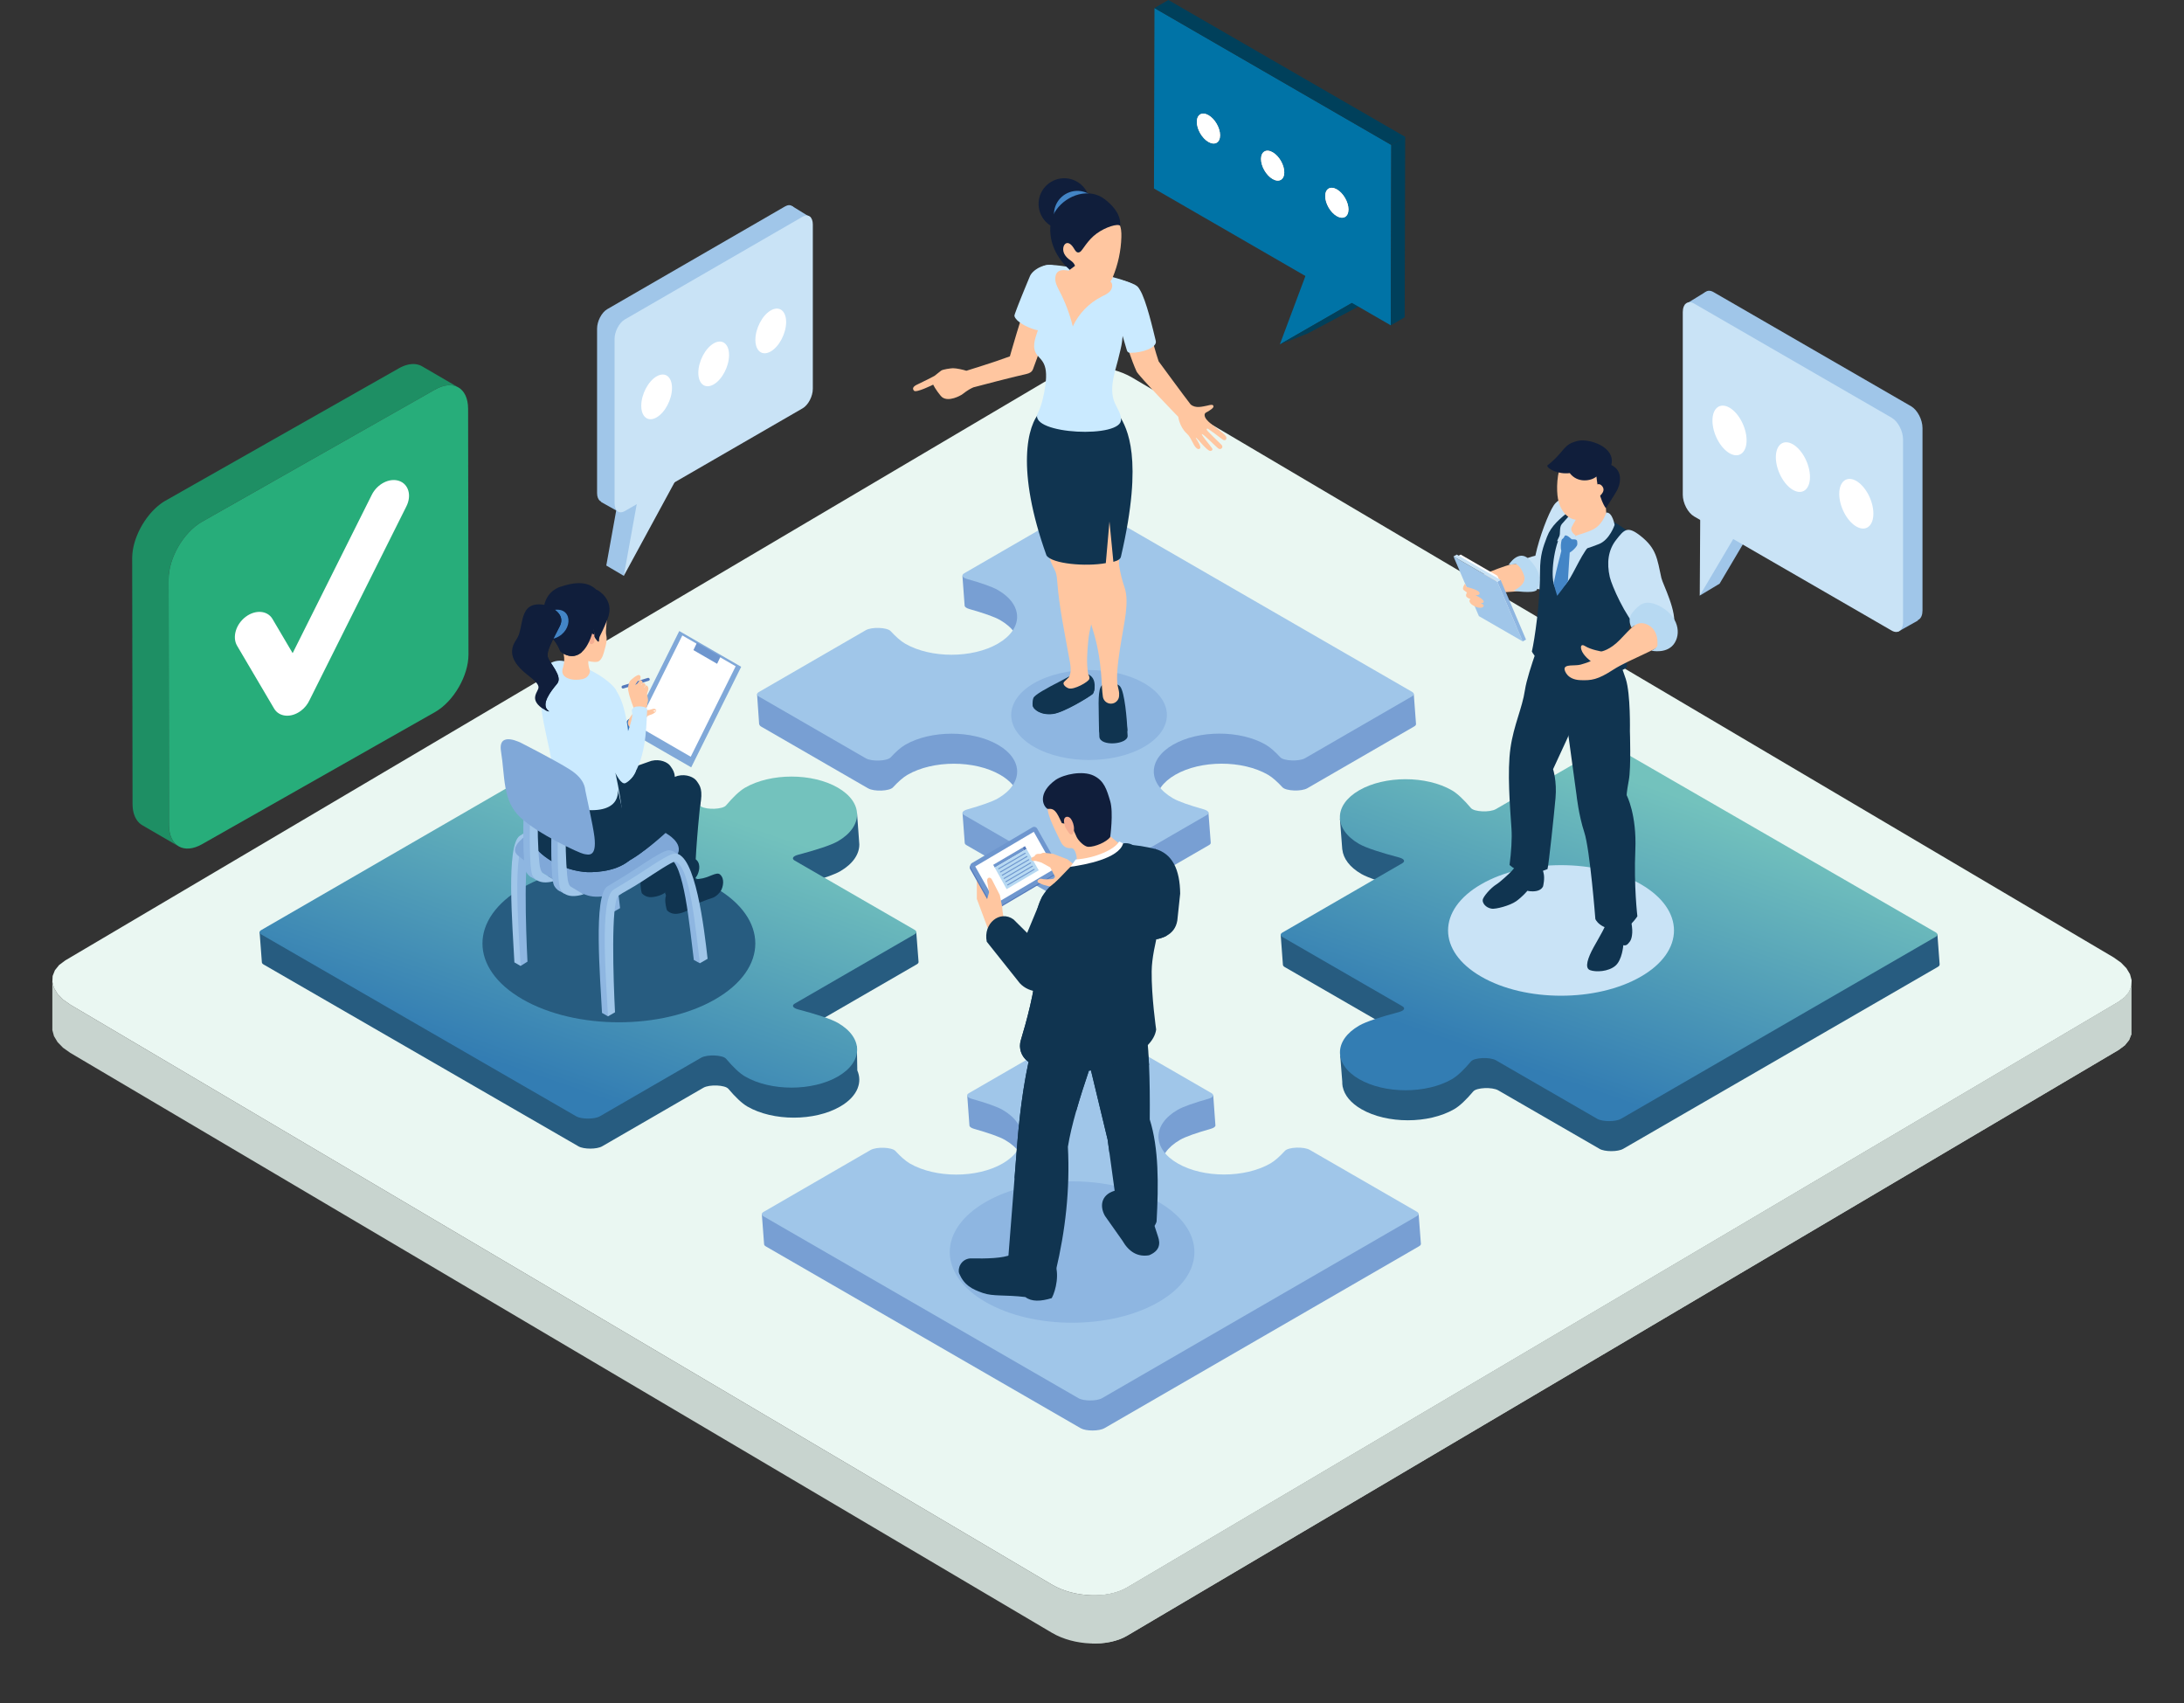 <?xml version="1.0" encoding="UTF-8"?>
<svg xmlns="http://www.w3.org/2000/svg" width="572" height="446" viewBox="0 0 572 446" fill="none">
  <rect x="0" y="0" width="572" height="446" fill="#333333" stroke="none"/>
  <path fill-rule="evenodd" clip-rule="evenodd" d="M558.209 270.842V258.223L557.619 259.715L556.515 261.092L554.886 262.306L295.164 415.708L294.177 416.226L293.109 416.669L291.972 417.033L290.779 417.321L289.537 417.538L288.256 417.672L286.941 417.731L285.614 417.718L284.277 417.626L282.943 417.462L281.619 417.226L280.315 416.915L279.043 416.528L277.818 416.069L276.641 415.541L275.527 414.941L18.414 263.08L16.497 261.725L15.071 260.25L14.14 258.695L13.711 257.118V269.737L14.14 271.314L15.071 272.869L16.497 274.341L18.414 275.696L275.527 427.56L276.641 428.16L277.818 428.688L279.043 429.147L280.315 429.534L281.619 429.846L282.943 430.082L284.277 430.249L285.614 430.337L286.941 430.354L288.256 430.292L289.537 430.157L290.779 429.944L291.972 429.655L293.109 429.291L294.177 428.849L295.164 428.33L554.886 274.925L556.515 273.708L557.619 272.334L558.209 270.842Z" fill="#C8D4CF"></path>
  <path fill-rule="evenodd" clip-rule="evenodd" d="M17.109 251.477L276.831 98.075L277.818 97.553L278.886 97.111L280.02 96.746L281.216 96.458L282.458 96.248L283.74 96.11L285.051 96.051L286.381 96.064L287.718 96.156L289.055 96.32L290.376 96.56L291.68 96.871L292.948 97.255L294.177 97.711L295.357 98.242L296.471 98.842L553.585 250.706L555.499 252.057L556.924 253.536L557.855 255.084L558.284 256.665L558.209 258.223L557.619 259.715L556.515 261.092L554.886 262.306L295.164 415.708L294.177 416.226L293.109 416.669L291.972 417.033L290.779 417.321L289.537 417.538L288.256 417.672L286.941 417.731L285.614 417.718L284.277 417.626L282.943 417.462L281.619 417.226L280.315 416.915L279.043 416.528L277.818 416.068L276.641 415.54L275.527 414.94L18.414 263.079L16.497 261.725L15.071 260.249L14.14 258.695L13.711 257.117L13.786 255.556L14.376 254.068L15.481 252.69L17.109 251.477Z" fill="#EAF7F2"></path>
  <path fill-rule="evenodd" clip-rule="evenodd" d="M554.886 262.306L295.164 415.708L294.178 416.226L293.11 416.669L291.972 417.033L290.779 417.321L289.537 417.538L288.256 417.672L286.942 417.731L285.998 417.721V430.341L286.942 430.354L288.256 430.291L289.537 430.157L290.779 429.944L291.972 429.655L293.11 429.291L294.178 428.848L295.164 428.33L554.886 274.925L556.515 273.708L557.619 272.334L558.209 270.842V258.223L557.619 259.715L556.515 261.092L554.886 262.306Z" fill="#C8D4CF"></path>
  <path fill-rule="evenodd" clip-rule="evenodd" d="M316.631 221.293L287.988 237.854C286.615 238.651 283.174 238.651 281.798 237.854L253.146 221.316C252.838 221.139 252.69 220.945 252.677 220.752H252.674L252.67 220.719L252.087 212.924L260.454 213.655L266.723 208.198C266.136 206.254 264.56 204.388 261.958 202.886C255.25 199.013 244.373 199.016 237.668 202.892C236.514 203.561 235.22 204.716 233.869 206.178C232.952 207.172 228.921 207.326 227.361 206.427L199.354 190.26C199.066 190.096 198.928 189.912 198.899 189.725L198.83 189.706L198.279 181.782L211.634 181.963L227.344 172.879C228.904 171.977 232.939 172.128 233.856 173.121C235.206 174.584 236.501 175.738 237.654 176.407C241.58 178.677 246.942 179.605 252.054 179.215L257.003 178.382C258.789 177.906 260.47 177.25 261.942 176.401C268.643 172.525 268.643 166.238 261.935 162.365C260.447 161.506 257.544 160.512 253.916 159.486C253.08 159.249 252.638 158.908 252.644 158.564H252.641L252.064 150.808L259.949 149.755L264.803 151.225L281.759 141.422C283.135 140.625 286.576 140.625 287.949 141.422L349.052 176.696L351.094 177.313L370.281 181.776L370.861 189.581C370.861 189.601 370.868 189.62 370.865 189.64V189.676H370.848C370.822 189.863 370.681 190.047 370.396 190.214L342.399 206.401C340.843 207.3 336.812 207.149 335.891 206.158C334.541 204.699 333.246 203.541 332.093 202.872C325.384 198.999 314.507 199.006 307.799 202.882C304.499 204.791 302.834 207.283 302.785 209.786L316.493 212.73L317.096 220.637H317.09C317.126 220.863 316.985 221.096 316.628 221.303L316.631 221.293Z" fill="#789FD3"></path>
  <path fill-rule="evenodd" clip-rule="evenodd" d="M307.212 195.008C313.92 191.132 324.797 191.129 331.505 195.002C332.662 195.668 333.954 196.825 335.304 198.288C336.221 199.282 340.259 199.432 341.812 198.531L369.809 182.343C370.448 181.973 370.448 181.52 369.809 181.149L287.365 133.552C285.989 132.758 282.548 132.758 281.175 133.552L252.532 150.113C251.667 150.615 252.011 151.248 253.332 151.621C256.96 152.645 259.863 153.642 261.354 154.501C268.063 158.374 268.063 164.657 261.358 168.537C254.653 172.413 243.776 172.416 237.067 168.543C235.911 167.874 234.619 166.72 233.266 165.257C232.348 164.264 228.314 164.113 226.757 165.015L198.761 181.202C198.121 181.573 198.121 182.025 198.761 182.396L226.767 198.563C228.327 199.462 232.361 199.308 233.276 198.314C234.626 196.851 235.92 195.694 237.074 195.028C243.779 191.152 254.656 191.148 261.364 195.022C268.073 198.895 268.076 205.178 261.371 209.054C259.883 209.917 256.979 210.914 253.352 211.94C252.031 212.314 251.687 212.95 252.552 213.449L281.204 229.99C282.581 230.787 286.022 230.784 287.398 229.99L316.037 213.429C316.902 212.927 316.558 212.294 315.238 211.92C311.61 210.894 308.706 209.9 307.218 209.038C300.51 205.165 300.51 198.881 307.212 195.005V195.008Z" fill="#A0C6E9"></path>
  <path fill-rule="evenodd" clip-rule="evenodd" d="M418.933 300.826L392.391 285.504C390.809 284.593 386.719 284.77 385.86 285.783C384.077 287.892 382.353 289.577 380.862 290.437C374.154 294.316 363.277 294.316 356.565 290.443C353.741 288.813 352.115 286.754 351.673 284.625H351.656L351.646 284.534C351.565 284.101 351.532 283.671 351.545 283.235L351.011 276.469L364.906 269.638L336.48 253.228C336.159 253.041 336.001 252.831 336.008 252.621H336.001L335.428 244.879L367.19 232.45C367.115 232.427 367.052 232.404 366.974 232.381C362.238 231.128 358.345 229.888 356.546 228.846C353.469 227.071 351.82 224.786 351.565 222.454H351.548L350.932 214.38L357.286 214.419C364.031 210.946 374.37 211.068 380.836 214.803C381.564 215.223 382.347 215.843 383.169 216.61L393.656 218.981L418.9 204.387C420.274 203.594 423.708 203.591 425.081 204.387L486.869 240.058L507.417 244.705L508.003 252.526H507.987C508.016 252.753 507.879 252.976 507.528 253.179L425.111 300.829C423.734 301.626 420.297 301.626 418.923 300.829L418.933 300.826Z" fill="#275C80"></path>
  <path fill-rule="evenodd" clip-rule="evenodd" d="M380.247 206.939C381.742 207.798 383.465 209.484 385.248 211.589C386.107 212.603 390.2 212.776 391.78 211.865L418.315 196.527C419.688 195.73 423.122 195.73 424.495 196.527L506.946 244.125C507.588 244.492 507.588 244.948 506.946 245.315L424.528 292.969C423.155 293.762 419.714 293.762 418.344 292.972L391.802 277.644C390.223 276.732 386.13 276.909 385.271 277.922C383.488 280.028 381.764 281.717 380.28 282.576C373.568 286.452 362.691 286.452 355.98 282.583C349.268 278.706 349.265 272.42 355.976 268.547C357.772 267.504 361.666 266.264 366.398 265.005C367.781 264.637 368.154 263.991 367.273 263.48L335.897 245.368C335.258 244.997 335.258 244.544 335.897 244.174L367.256 226.042C368.141 225.53 367.768 224.881 366.385 224.517C361.649 223.261 357.756 222.021 355.96 220.985C349.248 217.109 349.245 210.825 355.957 206.949C362.665 203.069 373.542 203.066 380.25 206.942L380.247 206.939Z" fill="url(#paint0_linear_630_4060)"></path>
  <path fill-rule="evenodd" clip-rule="evenodd" d="M224.608 284.999C223.903 286.738 222.396 288.39 220.053 289.745C213.344 293.628 202.467 293.628 195.756 289.751C194.268 288.892 192.541 287.207 190.758 285.104C189.9 284.088 185.806 283.914 184.227 284.826L157.695 300.167C156.318 300.964 152.884 300.964 151.511 300.17L69.061 252.569C68.749 252.389 68.595 252.189 68.589 251.989H68.585V251.972L67.992 244.098L74.353 241.613L93.905 237.015L151.478 203.728C152.851 202.932 156.289 202.932 157.665 203.725L183.208 218.473L191.843 217.522C193.226 216.01 194.553 214.8 195.73 214.118C202.212 210.369 212.578 210.251 219.325 213.744L224.451 212.799L225.06 221.096C225.077 223.648 223.402 226.202 220.033 228.15C218.703 228.921 216.225 229.8 213.112 230.715L211.372 232.358L214.518 236.556L221.97 240.858L239.978 244.164L240.578 251.9C240.578 251.9 240.581 251.926 240.578 251.936V251.972L240.561 251.976C240.535 252.159 240.397 252.346 240.106 252.513L211.181 269.238L224.421 274.017L224.533 280.29C225.201 281.822 225.231 283.422 224.615 284.96V285.006L224.598 284.999H224.608Z" fill="#275C80"></path>
  <path fill-rule="evenodd" clip-rule="evenodd" d="M195.161 281.89C193.673 281.031 191.946 279.346 190.163 277.24C189.305 276.227 185.211 276.053 183.632 276.965L157.097 292.306C155.723 293.103 152.286 293.103 150.913 292.306L68.466 244.708C67.827 244.341 67.827 243.885 68.466 243.514L150.883 195.864C152.259 195.067 155.694 195.067 157.07 195.864L183.612 211.189C185.192 212.101 189.285 211.924 190.144 210.91C191.926 208.805 193.65 207.116 195.138 206.257C201.846 202.381 212.723 202.374 219.435 206.25C226.143 210.123 226.146 216.41 219.438 220.286C217.639 221.326 213.749 222.565 209.017 223.825C207.634 224.192 207.26 224.841 208.145 225.35L239.514 243.462C240.153 243.829 240.153 244.285 239.514 244.656L208.158 262.788C207.273 263.299 207.647 263.945 209.03 264.313C213.765 265.565 217.655 266.805 219.455 267.845C226.166 271.721 226.166 278.008 219.458 281.884C212.749 285.76 201.873 285.767 195.161 281.89Z" fill="url(#paint1_linear_630_4060)"></path>
  <path fill-rule="evenodd" clip-rule="evenodd" d="M289.23 373.98C287.854 374.777 284.416 374.777 283.043 373.984L200.596 326.383C200.281 326.202 200.124 325.999 200.121 325.792V325.786L199.527 317.928L204.764 319.125L211.41 318.941L228.602 308.998C230.159 308.1 234.19 308.251 235.108 309.241C236.458 310.704 237.749 311.864 238.899 312.53C245.611 316.403 256.488 316.4 263.196 312.524C269.908 308.641 269.904 302.357 263.193 298.484C261.708 297.628 258.798 296.638 255.17 295.608C254.374 295.382 253.941 295.067 253.905 294.736H253.899V294.706V294.7L253.335 286.983L265.533 287.652L283.023 277.539C284.396 276.742 287.837 276.742 289.21 277.539L304.675 286.465L306.327 286.406L317.754 286.819L318.315 294.546C318.341 294.615 318.344 294.683 318.334 294.756V294.792H318.318C318.236 295.093 317.817 295.385 317.073 295.592C313.448 296.622 310.538 297.615 309.054 298.471C302.345 302.354 302.345 308.637 309.06 312.511C309.535 312.789 310.04 313.035 310.561 313.278L324.571 315.223C327.789 314.852 330.863 313.947 333.354 312.504C334.504 311.838 335.795 310.681 337.142 309.215C338.056 308.221 342.094 308.067 343.647 308.965L360.086 318.45L371.549 317.899L372.142 325.72V325.763H372.136C372.119 325.963 371.972 326.153 371.667 326.33L289.25 373.98H289.23Z" fill="#789FD3"></path>
  <path fill-rule="evenodd" clip-rule="evenodd" d="M199.999 317.328L228.002 301.134C229.559 300.232 233.59 300.383 234.507 301.377C235.861 302.836 237.149 304 238.299 304.663C245.011 308.536 255.888 308.536 262.596 304.656C269.304 300.78 269.304 294.493 262.593 290.62C261.108 289.761 258.198 288.771 254.567 287.747C253.249 287.37 252.902 286.737 253.767 286.239L282.416 269.674C283.789 268.881 287.23 268.878 288.604 269.671L317.262 286.216C318.124 286.718 317.783 287.351 316.46 287.725C312.835 288.754 309.925 289.745 308.44 290.604C301.732 294.48 301.732 300.767 308.447 304.64C315.155 308.513 326.032 308.513 332.744 304.633C333.891 303.974 335.182 302.81 336.532 301.344C337.443 300.354 341.481 300.199 343.034 301.095L371.054 317.269C371.693 317.64 371.693 318.092 371.054 318.459L288.633 366.113C287.257 366.91 283.822 366.91 282.449 366.113L199.999 318.515C199.36 318.145 199.36 317.692 199.999 317.325V317.328Z" fill="#A0C6E9"></path>
  <path fill-rule="evenodd" clip-rule="evenodd" d="M357.349 77.441L335.195 90.178L343.024 69.265L357.349 77.441Z" fill="#0073A6"></path>
  <path fill-rule="evenodd" clip-rule="evenodd" d="M335.195 90.178L342.48 87.318L360.056 77.998L354.085 79.316L335.195 90.178Z" fill="#00405B"></path>
  <path fill-rule="evenodd" clip-rule="evenodd" d="M364.257 85.193L364.392 37.95L302.365 2.112L302.23 49.355L318.164 58.561L364.257 85.193ZM350.139 49.595C351.817 50.566 353.174 52.92 353.171 54.848C353.164 56.78 351.798 57.56 350.116 56.59C348.439 55.622 347.078 53.264 347.085 51.336C347.092 49.408 348.458 48.627 350.139 49.595ZM333.328 39.878C335.005 40.849 336.359 43.203 336.356 45.132C336.352 47.06 334.986 47.843 333.305 46.873C331.623 45.902 330.267 43.547 330.273 41.619C330.28 39.688 331.646 38.907 333.328 39.878ZM316.486 37.159C314.808 36.192 313.451 33.837 313.458 31.905C313.461 29.977 314.828 29.197 316.503 30.164C318.184 31.135 319.54 33.489 319.534 35.418C319.534 37.346 318.161 38.127 316.483 37.159H316.486Z" fill="#0073A6"></path>
  <path fill-rule="evenodd" clip-rule="evenodd" d="M316.505 30.164C314.828 29.197 313.464 29.977 313.461 31.906C313.454 33.837 314.811 36.192 316.489 37.159C318.167 38.13 319.54 37.35 319.54 35.418C319.547 33.49 318.19 31.132 316.509 30.164H316.505Z" fill="#FFFAEC"></path>
  <path fill-rule="evenodd" clip-rule="evenodd" d="M333.328 39.878C331.647 38.907 330.283 39.688 330.273 41.619C330.267 43.547 331.624 45.902 333.305 46.873C334.986 47.843 336.349 47.06 336.356 45.131C336.359 43.2 335.006 40.845 333.328 39.878Z" fill="#FFFAEC"></path>
  <path fill-rule="evenodd" clip-rule="evenodd" d="M350.138 49.595C348.457 48.628 347.094 49.405 347.084 51.337C347.077 53.268 348.437 55.623 350.115 56.59C351.797 57.561 353.16 56.78 353.17 54.849C353.173 52.92 351.816 50.566 350.138 49.595Z" fill="#FFFAEC"></path>
  <path fill-rule="evenodd" clip-rule="evenodd" d="M302.365 2.112L305.996 0L368.023 35.838L364.392 37.95L302.365 2.112Z" fill="#00405B"></path>
  <path fill-rule="evenodd" clip-rule="evenodd" d="M364.392 37.95L368.023 35.838L367.892 83.078L364.258 85.193L364.392 37.95Z" fill="#00405B"></path>
  <path fill-rule="evenodd" clip-rule="evenodd" d="M333.305 46.876C334.986 47.847 336.349 47.063 336.356 45.135C336.359 43.203 335.006 40.849 333.328 39.881C331.647 38.91 330.283 39.691 330.273 41.623C330.267 43.551 331.624 45.906 333.305 46.876Z" fill="white"></path>
  <path fill-rule="evenodd" clip-rule="evenodd" d="M319.537 35.421C319.543 33.493 318.187 31.135 316.505 30.168C314.828 29.2 313.464 29.981 313.461 31.909C313.454 33.841 314.811 36.195 316.489 37.163C318.167 38.133 319.54 37.353 319.54 35.421H319.537Z" fill="white"></path>
  <path fill-rule="evenodd" clip-rule="evenodd" d="M350.115 56.59C351.797 57.561 353.16 56.78 353.17 54.849C353.173 52.92 351.816 50.566 350.138 49.595C348.457 48.628 347.094 49.405 347.084 51.337C347.077 53.268 348.437 55.623 350.115 56.59Z" fill="white"></path>
  <path fill-rule="evenodd" clip-rule="evenodd" d="M34.632 145.761C34.636 145.624 34.642 145.483 34.652 145.342C34.662 145.201 34.672 145.06 34.685 144.918C34.701 144.774 34.718 144.636 34.734 144.492C34.75 144.348 34.77 144.204 34.793 144.056C34.816 143.908 34.842 143.764 34.868 143.62C34.894 143.466 34.927 143.315 34.963 143.164C34.993 143.013 35.029 142.859 35.068 142.708C35.104 142.557 35.147 142.4 35.186 142.249C35.232 142.092 35.278 141.941 35.324 141.787C35.37 141.636 35.419 141.485 35.468 141.337C35.517 141.187 35.566 141.039 35.625 140.891C35.674 140.75 35.727 140.609 35.786 140.468C35.838 140.324 35.897 140.186 35.956 140.045C36.015 139.904 36.078 139.763 36.133 139.625C36.196 139.484 36.261 139.347 36.323 139.206C36.399 139.052 36.471 138.897 36.549 138.743C36.635 138.57 36.726 138.396 36.818 138.219C36.956 137.963 37.1 137.707 37.244 137.451C37.454 137.097 37.67 136.756 37.9 136.415C38.077 136.149 38.26 135.887 38.45 135.628C38.575 135.457 38.703 135.29 38.837 135.126C38.945 134.985 39.056 134.847 39.171 134.71C39.282 134.575 39.394 134.444 39.505 134.316C39.614 134.188 39.728 134.064 39.846 133.942C39.961 133.818 40.082 133.693 40.203 133.572C40.318 133.447 40.446 133.329 40.571 133.208C40.695 133.086 40.826 132.968 40.951 132.853C41.078 132.739 41.209 132.624 41.337 132.516C41.465 132.407 41.593 132.303 41.724 132.201C41.849 132.099 41.976 132.001 42.104 131.909C42.229 131.817 42.356 131.729 42.481 131.643C42.602 131.558 42.727 131.476 42.851 131.394C42.973 131.319 43.094 131.243 43.218 131.171C43.248 131.155 43.274 131.138 43.3 131.125L104.328 96.521C104.42 96.465 104.518 96.412 104.606 96.363C104.728 96.298 104.842 96.235 104.964 96.176C105.082 96.117 105.199 96.065 105.317 96.009C105.432 95.96 105.55 95.907 105.665 95.861C105.783 95.816 105.901 95.773 106.019 95.727C106.137 95.688 106.255 95.651 106.369 95.615C106.484 95.576 106.609 95.543 106.727 95.517C106.848 95.488 106.966 95.461 107.084 95.435C107.215 95.412 107.339 95.392 107.467 95.376C107.595 95.356 107.726 95.347 107.854 95.337C107.992 95.327 108.126 95.32 108.264 95.32C108.414 95.32 108.565 95.33 108.713 95.34C108.883 95.356 109.05 95.383 109.211 95.412C109.42 95.455 109.624 95.514 109.82 95.583C110.066 95.668 110.302 95.779 110.525 95.907L120.055 101.453C119.832 101.325 119.599 101.213 119.354 101.125C119.157 101.056 118.957 101 118.744 100.958C118.58 100.925 118.416 100.902 118.243 100.886C118.095 100.869 117.948 100.863 117.794 100.863C117.659 100.863 117.525 100.869 117.384 100.879C117.256 100.886 117.128 100.902 116.997 100.915C116.873 100.931 116.742 100.954 116.617 100.977C116.496 101 116.378 101.027 116.257 101.056C116.139 101.086 116.017 101.118 115.899 101.154C115.778 101.191 115.667 101.23 115.545 101.269C115.431 101.309 115.31 101.354 115.195 101.404C115.08 101.45 114.965 101.499 114.847 101.551C114.726 101.604 114.612 101.659 114.49 101.722C114.376 101.778 114.254 101.84 114.133 101.905C114.041 101.955 113.95 102.007 113.854 102.063L52.827 136.667C52.804 136.684 52.775 136.7 52.745 136.717C52.621 136.789 52.503 136.861 52.378 136.943C52.254 137.018 52.129 137.1 52.008 137.186C51.883 137.271 51.755 137.363 51.628 137.455C51.5 137.55 51.375 137.648 51.248 137.746C51.12 137.851 50.989 137.956 50.861 138.064C50.73 138.173 50.599 138.284 50.474 138.399C50.346 138.517 50.218 138.632 50.094 138.756C49.969 138.871 49.848 138.996 49.727 139.117C49.606 139.242 49.488 139.363 49.37 139.491C49.255 139.616 49.144 139.74 49.029 139.868C48.917 139.999 48.806 140.127 48.698 140.262C48.583 140.396 48.472 140.537 48.36 140.675C48.229 140.839 48.098 141.009 47.977 141.183C47.787 141.439 47.603 141.701 47.423 141.967C47.197 142.308 46.981 142.656 46.771 143.01C46.623 143.259 46.479 143.518 46.345 143.777C46.253 143.948 46.161 144.125 46.073 144.299C45.998 144.453 45.925 144.607 45.85 144.758C45.784 144.899 45.722 145.04 45.66 145.181C45.598 145.319 45.539 145.456 45.483 145.597C45.424 145.738 45.368 145.879 45.312 146.02C45.254 146.165 45.204 146.302 45.149 146.447C45.096 146.594 45.041 146.742 44.995 146.893C44.942 147.04 44.896 147.191 44.85 147.342C44.805 147.499 44.755 147.65 44.716 147.801C44.673 147.955 44.631 148.109 44.595 148.264C44.559 148.414 44.52 148.569 44.487 148.719C44.454 148.87 44.424 149.024 44.395 149.172C44.365 149.316 44.339 149.464 44.32 149.608C44.3 149.756 44.277 149.903 44.257 150.048C44.238 150.189 44.221 150.33 44.208 150.474C44.198 150.615 44.185 150.753 44.179 150.894C44.169 151.035 44.159 151.176 44.159 151.313C44.152 151.448 44.152 151.576 44.152 151.704L44.251 216.036V216.063C44.251 216.204 44.257 216.341 44.261 216.482C44.267 216.62 44.277 216.758 44.287 216.892C44.297 217.033 44.31 217.174 44.329 217.309C44.346 217.453 44.369 217.588 44.388 217.722C44.415 217.87 44.444 218.011 44.474 218.148C44.506 218.299 44.546 218.447 44.588 218.594C44.634 218.752 44.687 218.903 44.739 219.053C44.808 219.227 44.873 219.391 44.949 219.549C45.047 219.758 45.158 219.955 45.28 220.142C45.68 220.775 46.194 221.274 46.791 221.618L37.257 216.079C36.657 215.731 36.15 215.233 35.746 214.6C35.629 214.416 35.517 214.216 35.419 214.006C35.343 213.846 35.271 213.682 35.209 213.511C35.153 213.364 35.104 213.209 35.058 213.052C35.012 212.911 34.976 212.76 34.937 212.609C34.907 212.472 34.878 212.327 34.855 212.183C34.832 212.049 34.809 211.908 34.793 211.77C34.776 211.632 34.763 211.494 34.75 211.35C34.74 211.216 34.731 211.081 34.727 210.94C34.721 210.802 34.718 210.661 34.718 210.52C34.714 210.51 34.714 210.504 34.714 210.494L34.619 146.165C34.619 146.034 34.619 145.902 34.626 145.771L34.632 145.761Z" fill="#1E8F64"></path>
  <path fill-rule="evenodd" clip-rule="evenodd" d="M52.838 136.661C48.034 139.435 44.147 146.178 44.16 151.697L44.258 216.03C44.275 221.552 48.191 223.785 52.995 221.011L114.02 186.406C118.84 183.622 122.714 176.889 122.697 171.367L122.599 107.034C122.583 101.515 118.683 99.272 113.866 102.056L52.841 136.661H52.838Z" fill="#27AD7A"></path>
  <path fill-rule="evenodd" clip-rule="evenodd" d="M62.095 169.088C60.774 166.838 61.78 163.447 64.343 161.516C66.906 159.584 70.055 159.84 71.376 162.09L76.645 171.029L97.37 129.571C98.793 126.724 101.978 125.084 104.485 125.911C106.992 126.734 107.87 129.712 106.448 132.562L81.043 183.383C80.562 184.409 79.808 185.37 78.822 186.111C76.259 188.043 73.109 187.787 71.789 185.538L62.095 169.091V169.088Z" fill="white"></path>
  <path fill-rule="evenodd" clip-rule="evenodd" d="M159.703 125.376L157.436 131.449L162.079 134.053L164.059 130.259L159.703 125.376Z" fill="#A0C6E9"></path>
  <path fill-rule="evenodd" clip-rule="evenodd" d="M205.623 104.221L159.054 131.125C157.573 131.978 156.377 131.073 156.377 129.098V86.069C156.377 84.095 157.573 81.802 159.054 80.95L205.623 54.042C207.101 53.189 208.3 54.094 208.3 56.069V99.098C208.3 101.069 207.101 103.361 205.623 104.217V104.221Z" fill="#A0C6E9"></path>
  <path fill-rule="evenodd" clip-rule="evenodd" d="M164.226 118.306C163.921 119.535 158.789 148.08 158.789 148.08L163.374 150.782L176.62 115.252L164.226 118.309V118.306Z" fill="#A0C6E9"></path>
  <path fill-rule="evenodd" clip-rule="evenodd" d="M204.047 58.656C204.309 58.482 207.475 53.98 207.475 53.98L212.394 57L209.713 61.447L204.047 58.653V58.656Z" fill="#A0C6E9"></path>
  <path fill-rule="evenodd" clip-rule="evenodd" d="M210.205 106.923L163.636 133.831C162.155 134.683 160.959 133.778 160.959 131.804V88.775C160.959 86.8 162.158 84.508 163.636 83.655L210.205 56.748C211.686 55.892 212.882 56.797 212.882 58.774V101.804C212.882 103.778 211.686 106.07 210.205 106.923Z" fill="#C9E3F6"></path>
  <path fill-rule="evenodd" clip-rule="evenodd" d="M168.807 121.008C168.502 122.238 163.377 150.782 163.377 150.782L181.205 117.952L168.807 121.008Z" fill="#C9E3F6"></path>
  <path fill-rule="evenodd" clip-rule="evenodd" d="M176.001 101.597C176.001 104.562 174.199 108.008 171.974 109.291C169.752 110.576 167.949 109.215 167.949 106.247C167.949 103.279 169.748 99.836 171.974 98.55C174.199 97.268 176.001 98.632 176.001 101.597Z" fill="white"></path>
  <path fill-rule="evenodd" clip-rule="evenodd" d="M190.943 92.962C190.943 95.93 189.144 99.377 186.919 100.659C184.694 101.941 182.895 100.58 182.895 97.612C182.895 94.648 184.694 91.204 186.919 89.919C189.144 88.633 190.943 89.998 190.943 92.962Z" fill="white"></path>
  <path fill-rule="evenodd" clip-rule="evenodd" d="M205.892 84.328C205.892 87.295 204.089 90.739 201.867 92.024C199.642 93.307 197.84 91.946 197.84 88.981C197.84 86.016 199.642 82.567 201.867 81.284C204.089 79.999 205.892 81.363 205.892 84.328Z" fill="white"></path>
  <path fill-rule="evenodd" clip-rule="evenodd" d="M450.503 130.548L460.236 136.166L450.375 152.828L445.178 155.957L450.503 130.548Z" fill="#A0C6E9"></path>
  <path fill-rule="evenodd" clip-rule="evenodd" d="M445.306 133.676L455.032 139.297L445.178 155.957L445.306 133.676Z" fill="#C9E3F6"></path>
  <path fill-rule="evenodd" clip-rule="evenodd" d="M499.805 155.73L502.328 162.48L497.166 165.372L494.971 161.155L499.805 155.73Z" fill="#A0C6E9"></path>
  <path fill-rule="evenodd" clip-rule="evenodd" d="M448.791 132.233L500.534 162.125C502.173 163.073 503.51 162.066 503.51 159.872V112.071C503.51 109.881 502.176 107.332 500.534 106.385L448.791 76.493C447.155 75.542 445.818 76.552 445.818 78.746V126.547C445.818 128.734 447.155 131.285 448.791 132.233Z" fill="#A0C6E9"></path>
  <path fill-rule="evenodd" clip-rule="evenodd" d="M450.549 81.612C450.257 81.418 446.738 76.414 446.738 76.414L441.281 79.772L444.257 84.714L450.552 81.612H450.549Z" fill="#A0C6E9"></path>
  <path fill-rule="evenodd" clip-rule="evenodd" d="M443.702 135.231L495.442 165.123C497.087 166.071 498.418 165.064 498.418 162.873V115.072C498.418 112.882 497.091 110.333 495.442 109.386L443.702 79.494C442.06 78.543 440.727 79.553 440.727 81.743V129.544C440.727 131.735 442.064 134.283 443.702 135.231Z" fill="#C9E3F6"></path>
  <path fill-rule="evenodd" clip-rule="evenodd" d="M481.705 129.318C481.705 132.614 483.707 136.441 486.182 137.868C488.646 139.294 490.648 137.782 490.648 134.487C490.648 131.191 488.646 127.364 486.182 125.937C483.711 124.511 481.705 126.026 481.705 129.321V129.318Z" fill="white"></path>
  <path fill-rule="evenodd" clip-rule="evenodd" d="M465.102 119.725C465.102 123.018 467.104 126.848 469.572 128.275C472.036 129.701 474.042 128.19 474.042 124.894C474.038 121.601 472.039 117.771 469.572 116.344C467.104 114.918 465.102 116.433 465.102 119.729V119.725Z" fill="white"></path>
  <path fill-rule="evenodd" clip-rule="evenodd" d="M448.5 110.13C448.5 113.426 450.499 117.256 452.97 118.68C455.438 120.106 457.44 118.591 457.44 115.299C457.44 112.006 455.438 108.176 452.97 106.749C450.496 105.319 448.5 106.834 448.5 110.13Z" fill="white"></path>
  <path fill-rule="evenodd" clip-rule="evenodd" d="M408.843 260.731C401.269 260.731 393.696 259.062 387.918 255.72C376.366 249.053 376.366 238.228 387.918 231.548C393.696 228.206 401.269 226.54 408.843 226.54C416.416 226.54 423.986 228.206 429.764 231.548C441.31 238.228 441.323 249.053 429.764 255.72C423.986 259.062 416.413 260.731 408.843 260.731Z" fill="#C9E3F6"></path>
  <path fill-rule="evenodd" clip-rule="evenodd" d="M280.788 346.358C272.585 346.358 264.386 344.548 258.13 340.937C245.621 333.712 245.621 321.988 258.13 314.754C264.386 311.14 272.585 309.333 280.788 309.333C288.991 309.333 297.187 311.137 303.44 314.754C315.942 321.988 315.959 333.709 303.44 340.937C297.187 344.548 288.988 346.358 280.788 346.358Z" fill="#8EB6E1"></path>
  <path fill-rule="evenodd" clip-rule="evenodd" d="M162.093 267.687C152.946 267.687 143.803 265.671 136.823 261.643C122.872 253.583 122.872 240.511 136.823 232.44C143.803 228.41 152.946 226.396 162.093 226.396C171.239 226.396 180.383 228.406 187.356 232.44C201.301 240.511 201.314 253.586 187.356 261.643C180.383 265.671 171.239 267.687 162.093 267.687Z" fill="#275C80"></path>
  <path fill-rule="evenodd" clip-rule="evenodd" d="M285.232 199.006C280.014 199.006 274.794 197.855 270.812 195.556C262.852 190.958 262.852 183.497 270.812 178.896C274.794 176.594 280.014 175.446 285.232 175.446C290.449 175.446 295.669 176.594 299.648 178.896C307.608 183.501 307.615 190.961 299.648 195.556C295.669 197.858 290.449 199.006 285.232 199.006Z" fill="#8EB6E1"></path>
  <path fill-rule="evenodd" clip-rule="evenodd" d="M309.092 234.021L308.342 241.058C308.011 243.026 306.946 244.249 305.556 245.013C303.187 246.325 299.837 246.289 297.406 246.351C296.704 246.358 296.085 246.397 295.584 246.456L294.85 238.444L302.499 222.277C307.037 223.503 309.03 227.665 309.095 234.021H309.092Z" fill="#103450"></path>
  <path fill-rule="evenodd" clip-rule="evenodd" d="M302.833 245.951C303.774 241.756 304.983 237.519 305.386 234.42L305.553 245.016C304.734 245.466 303.803 245.761 302.83 245.951H302.833Z" fill="#103450"></path>
  <path fill-rule="evenodd" clip-rule="evenodd" d="M260.971 246.066C260.899 245.954 258.703 243.049 258.703 243.049L255.836 235.375V230.629L260.975 231.351L262.344 235.968L262.574 238.615L262.816 240.104L265.504 243.531L260.975 246.066H260.971Z" fill="#FFC6A0"></path>
  <path fill-rule="evenodd" clip-rule="evenodd" d="M276.958 228.741L261.089 238.11C260.66 238.366 260.11 238.215 259.864 237.782L254.106 227.583C253.867 227.16 254.011 226.622 254.427 226.38L270.292 217.014C270.721 216.761 271.272 216.909 271.517 217.341L277.275 227.541C277.515 227.964 277.37 228.501 276.954 228.741H276.958Z" fill="#5479BB"></path>
  <path fill-rule="evenodd" clip-rule="evenodd" d="M277.071 228.36L261.207 237.73C260.777 237.982 260.227 237.834 259.981 237.402L254.223 227.199C253.984 226.779 254.128 226.242 254.544 225.999L270.409 216.626C270.835 216.374 271.389 216.521 271.635 216.954L277.393 227.157C277.632 227.576 277.488 228.114 277.071 228.357V228.36Z" fill="#6E96CE"></path>
  <path fill-rule="evenodd" clip-rule="evenodd" d="M255.41 226.871L270.754 217.813L276.214 227.488L260.87 236.549L255.41 226.871Z" fill="white"></path>
  <path fill-rule="evenodd" clip-rule="evenodd" d="M260.125 226.455L260.531 227.19L268.19 222.697L267.771 221.969L260.125 226.455Z" fill="#6E96CE"></path>
  <path fill-rule="evenodd" clip-rule="evenodd" d="M268.447 221.572L267.771 221.969L268.191 222.697L268.863 222.303L268.447 221.572Z" fill="#5479BB"></path>
  <path fill-rule="evenodd" clip-rule="evenodd" d="M272.047 227.891L268.862 222.303L260.531 227.19L263.641 232.824L272.047 227.891Z" fill="#B7D9F2"></path>
  <path fill-rule="evenodd" clip-rule="evenodd" d="M263.921 231.84L263.793 231.784L263.8 231.627L270.796 227.524L270.983 227.56L270.977 227.717L263.983 231.827L263.921 231.84Z" fill="#6E96CE"></path>
  <path fill-rule="evenodd" clip-rule="evenodd" d="M263.448 231L263.32 230.941L263.327 230.784L270.324 226.675L270.51 226.721L270.507 226.878L263.507 230.981L263.448 231Z" fill="#6E96CE"></path>
  <path fill-rule="evenodd" clip-rule="evenodd" d="M262.977 230.151L262.846 230.095L262.856 229.938L269.849 225.835L270.039 225.871L270.033 226.028L263.039 230.138L262.977 230.151Z" fill="#6E96CE"></path>
  <path fill-rule="evenodd" clip-rule="evenodd" d="M262.505 229.311L262.377 229.252L262.38 229.091L269.377 224.989L269.567 225.028L269.56 225.186L262.567 229.291L262.505 229.311Z" fill="#6E96CE"></path>
  <path fill-rule="evenodd" clip-rule="evenodd" d="M262.029 228.462L261.904 228.406L261.908 228.249L268.904 224.143L269.094 224.186L269.088 224.343L262.091 228.449L262.029 228.462Z" fill="#6E96CE"></path>
  <path fill-rule="evenodd" clip-rule="evenodd" d="M261.558 227.619L261.43 227.56L261.436 227.403L268.433 223.3L268.623 223.34L268.617 223.497L261.62 227.603L261.558 227.619Z" fill="#6E96CE"></path>
  <path fill-rule="evenodd" clip-rule="evenodd" d="M258.293 236.083C258.401 236.027 259.034 233.696 259.034 233.696L258.532 230.633C258.496 229.675 259.424 229.508 259.837 230.419L261.868 234.381L262.471 237.467L262.108 239.215L259.276 240.461L258.293 236.083Z" fill="#FFC6A0"></path>
  <path fill-rule="evenodd" clip-rule="evenodd" d="M288.157 229.547L284.264 228.823L279.565 225.012L275.875 223.589L273.489 223.3C273.312 223.277 273.132 223.303 272.968 223.376L272.476 223.589H271.863C271.457 223.589 271.093 223.831 270.939 224.205L270.267 224.536C269.953 224.786 270.084 225.369 270.48 225.435H271.319L272.768 225.871L275.068 227.137L276.31 229.551C276.31 229.551 276.029 230.072 275.92 230.098C274.993 230.341 273.387 230.223 273.387 230.223L272.558 230.072C271.801 230.272 271.388 230.853 272.096 231.197L273.204 231.669L277.592 232.879H282.124L286.732 234.122L288.157 229.551V229.547Z" fill="#FFC6A0"></path>
  <path fill-rule="evenodd" clip-rule="evenodd" d="M292.543 311.645C288.499 312.484 287.847 315.639 289.387 318.374L293.942 324.828C295.65 327.796 297.944 329.193 300.946 328.691C303.646 327.576 304.006 325.796 303.259 323.703L302.138 320.273L300.385 310.95L292.543 311.648V311.645Z" fill="#103450"></path>
  <path fill-rule="evenodd" clip-rule="evenodd" d="M302.912 319.87C301.65 324.159 293.369 324.008 292.821 318.273L290.567 301.862L290.091 298.393L285.516 279.392L284.523 275.263L287.571 273.505L299.654 266.536C300.313 269.566 300.722 273.761 300.942 278.844C301.122 283.055 301.175 287.872 301.126 293.139C303.495 300.646 303.456 310.061 302.915 319.87H302.912Z" fill="#103450"></path>
  <path fill-rule="evenodd" clip-rule="evenodd" d="M276.114 330.465C277.582 333.325 276.55 337.884 275.459 339.91C272.545 340.809 270.147 340.874 268.554 339.635C263.189 338.985 260.132 339.523 257.408 338.566C254.514 337.546 252.558 336.539 251.227 333.499C250.726 332.148 251.676 329.731 254.098 329.511C258.581 329.6 262.622 329.482 264.88 328.521L269.127 321.765L275.734 327.658L276.114 330.465Z" fill="#103450"></path>
  <path fill-rule="evenodd" clip-rule="evenodd" d="M290.092 266.536C289.233 268.881 288.384 271.213 287.568 273.505C286.861 275.502 286.169 277.47 285.514 279.392C284.121 283.468 282.872 287.351 281.863 290.909C280.88 294.385 280.123 297.546 279.687 300.288C280.27 311.596 279.002 322.319 276.551 332.676C272.752 336.673 263.973 333.096 264.117 328.79L265.697 308.7L266.339 300.498C267.148 289.882 268.571 280.116 270.963 271.688L290.089 266.536H290.092Z" fill="#103450"></path>
  <path fill-rule="evenodd" clip-rule="evenodd" d="M290.568 301.852L290.092 298.396L285.74 280.329C291.636 279.346 297.315 276.945 300.419 273.862L300.94 278.847L291.774 285.432C291.774 285.432 290.531 301.183 290.568 301.856V301.852Z" fill="#103450"></path>
  <path fill-rule="evenodd" clip-rule="evenodd" d="M265.699 308.703L266.342 300.501C266.954 292.463 267.918 284.911 269.389 278.06C269.445 278.103 269.504 278.135 269.563 278.172C271.67 279.601 274.41 280.411 277.415 280.697C278.267 280.772 279.142 280.808 280.03 280.808C280.564 280.808 281.102 280.792 281.643 280.766C282.813 280.71 283.992 280.588 285.166 280.411C283.914 284.117 282.79 287.646 281.865 290.902L272.159 294.687L265.702 308.697L265.699 308.703Z" fill="#103450"></path>
  <path fill-rule="evenodd" clip-rule="evenodd" d="M301.627 254.265C301.541 260.86 302.803 269.586 302.803 269.586C302.02 275.443 291.376 280.29 281.643 280.769C280.201 280.841 278.785 280.818 277.415 280.697C274.41 280.412 271.67 279.602 269.563 278.172C269.432 278.086 269.301 278.005 269.183 277.909C267.465 276.634 266.738 274.43 267.361 272.38C268.681 268.025 271.198 259.085 271.388 253.123C271.411 252.55 271.411 252.012 271.388 251.5C271.031 244.476 270.802 239.727 272.355 235.998C272.902 234.667 273.699 233.447 274.797 232.315C274.797 232.315 282.252 226.294 285.89 223.005C293.096 220.332 297.409 221.133 302.498 222.277C302.498 222.277 305.966 223.53 305.526 233.034C305.287 238.064 301.699 247.689 301.63 254.265H301.627Z" fill="#103450"></path>
  <path fill-rule="evenodd" clip-rule="evenodd" d="M279.659 204.214C275.317 204.62 274.249 206.339 274.573 210.225C273.554 212.36 276.303 217.2 277.683 220.162C278.08 221.014 278.774 222.27 280.633 222.077C281.278 222.188 281.544 222.785 281.753 223.408C282.147 224.579 282.022 225.96 282.022 225.96C287.125 225.566 291.388 224.408 292.948 220.778L290.638 218.866L286.866 204.21H279.659V204.214Z" fill="#FFC6A0"></path>
  <path fill-rule="evenodd" clip-rule="evenodd" d="M274.354 211.815C275.052 211.855 276.016 211.376 277.192 213.658C277.644 214.537 278.106 215.541 278.106 215.541L280.564 215.987L281.947 219.106C282.386 220.093 283.973 221.732 285.051 221.746C286.876 221.765 289.79 220.47 290.766 219.204C290.766 219.204 291.658 212.783 290.766 209.782C289.868 206.781 289.206 204.404 286.375 203.076C283.54 201.748 278.693 202.712 276.468 204.217C271.778 207.595 273.02 210.973 274.357 211.819L274.354 211.815Z" fill="#101E3B"></path>
  <path fill-rule="evenodd" clip-rule="evenodd" d="M278.968 216.423C278.791 216.003 278.686 215.551 278.663 215.095C278.644 214.701 278.709 214.259 279.021 214.022C279.315 213.796 279.751 213.839 280.066 214.036C280.381 214.232 280.59 214.557 280.761 214.888C281.223 215.8 281.426 216.872 281.183 217.869C281.115 218.161 280.957 218.486 280.659 218.535C280.367 218.578 280.122 218.322 279.945 218.086C279.473 217.446 279.057 216.767 278.703 216.056L278.968 216.426V216.423Z" fill="#F4AE92"></path>
  <path fill-rule="evenodd" clip-rule="evenodd" d="M279.287 228.433L281.742 225.055C286.907 224.714 292.055 222.369 293.1 220.339L295.817 221.598L290.082 226.596L279.287 228.433Z" fill="white"></path>
  <path fill-rule="evenodd" clip-rule="evenodd" d="M276.377 231.098C276.377 231.098 286.385 230.816 293.536 226.74C297.161 224.674 297.397 222.451 297.397 222.451C297.603 221.457 295.817 220.558 294.159 220.831C293.061 224.809 284.19 226.445 280.352 226.966L276.377 231.095V231.098Z" fill="#103450"></path>
  <path fill-rule="evenodd" clip-rule="evenodd" d="M277.415 280.7C274.409 280.415 271.67 279.605 269.562 278.175C269.431 278.09 269.3 278.008 269.182 277.913C267.875 276.942 267.141 275.43 267.141 273.859C267.141 273.367 267.213 272.872 267.36 272.384C268.681 268.028 271.198 259.089 271.388 253.127L282.232 243.052L279.135 267.756L277.421 280.703L277.415 280.7Z" fill="#103450"></path>
  <path fill-rule="evenodd" clip-rule="evenodd" d="M269.012 244.282L265.437 240.743C261.901 238.208 257.43 241.783 258.44 246.591L266.629 256.872C267.691 258.423 269.572 259.357 271.172 259.554C276.504 259.197 279.319 251.201 282.252 243.567C283.759 235.523 277.539 230.308 273.007 234.683L269.015 244.282H269.012Z" fill="#103450"></path>
  <path fill-rule="evenodd" clip-rule="evenodd" d="M397.763 147.066C397.472 147.253 399.857 146.004 402.119 145.515C403.174 140.51 405.55 134.453 406.939 132.318C408.044 130.626 411.704 128.583 414.123 130.751C416.699 133.063 417.295 138.822 415.319 141.894C412.488 146.302 410.194 153.871 405.91 154.724C404.416 155.019 401.372 153.445 399.667 153.825C398.37 152.507 397.101 148.863 397.763 147.066Z" fill="#C9E3F6"></path>
  <path fill-rule="evenodd" clip-rule="evenodd" d="M403.61 225.517C403.61 225.517 403.78 226.963 404.236 228.478C404.685 229.99 404.131 232.102 404.131 232.102C404.131 232.102 403.8 233.03 402.404 233.306C401.099 233.562 400.041 233.247 400.041 233.247C400.041 233.247 398.756 234.801 397.085 235.988C395.407 237.175 391.707 238.097 390.701 237.943C389.079 237.697 388.21 236.431 388.332 235.611C388.459 234.791 390.373 232.532 391.94 231.555C392.959 230.915 395.279 228.767 395.971 228.019C397.121 226.776 397.97 225.412 397.97 225.412L403.606 225.52L403.61 225.517Z" fill="#103450"></path>
  <path fill-rule="evenodd" clip-rule="evenodd" d="M404.822 163.821C404.822 163.821 400.119 175.821 399.392 180.677C398.664 185.534 396.475 189.771 395.597 195.891C394.725 202.007 395.463 211.084 395.866 217.06C396.03 219.431 395.813 223.143 395.358 226.511C399.179 229.807 403.77 228.216 405.301 227.57C405.674 225.993 406.998 213.36 407.398 208.966C407.795 204.565 406.756 201.417 406.756 201.417C406.756 201.417 413.163 187.699 415.407 182.301C417.656 176.903 416.128 170.213 416.128 170.213L404.822 163.818V163.821Z" fill="#103450"></path>
  <path fill-rule="evenodd" clip-rule="evenodd" d="M426.734 239.107C426.734 239.107 427.599 242.327 427.491 244.197C427.383 246.059 426.94 246.505 426.373 247.132C425.813 247.761 425.151 247.492 425.151 247.492C425.151 247.492 424.892 251.336 423.07 252.89C421.248 254.445 417.944 254.596 416.43 254.028C414.91 253.464 415.906 250.713 417.394 248.011C418.875 245.312 420.773 242.406 421.248 239.966C424.879 239.464 426.737 239.107 426.737 239.107H426.734Z" fill="#103450"></path>
  <path fill-rule="evenodd" clip-rule="evenodd" d="M421.666 168.792C421.666 168.792 423.967 172.049 425.799 177.781C427.09 181.808 426.88 191.473 426.88 191.473C426.88 191.473 427.211 200.99 426.598 204.279C425.985 207.568 426.038 208.234 426.038 208.234C426.038 208.234 428.709 213.298 428.299 222.624C427.889 231.954 428.836 239.933 428.836 239.933C428.836 239.933 426.595 243.468 424.186 243.478C418.903 243.485 417.832 240.642 417.832 240.642C417.832 240.642 416.419 222.437 414.935 217.935C413.453 213.432 412.909 208.244 412.909 208.244L409.881 186.068C409.881 186.068 403.891 182.156 406.958 172.288C408.882 166.11 421.663 168.792 421.663 168.792H421.666Z" fill="#103450"></path>
  <path fill-rule="evenodd" clip-rule="evenodd" d="M429.629 145.407C429.161 143.042 428.833 141.363 427.017 139.727C423.449 136.516 415.875 132.712 411.628 133.329C408.551 135.775 406.273 137.638 405.165 140.573C404.162 143.229 403.346 145.285 403.346 149.621C403.346 158.013 401.921 167.438 401.203 170.619C401.777 171.704 403.615 173.725 404.418 174.538C405.25 174.026 405.926 172.918 406.961 172.291C407.938 174.715 408.911 176.811 409.766 176.935C415.439 177.794 425.428 176.263 426.142 174.538C425.716 168.969 426.719 161.591 429.052 155.291C430.298 151.923 430.354 149.116 429.626 145.41L429.629 145.407Z" fill="#103450"></path>
  <path fill-rule="evenodd" clip-rule="evenodd" d="M412.981 130.679C412.981 130.679 413.594 134.742 412.106 136.152C410.615 137.559 410.605 140.452 413.584 141.426C417.199 142.603 419.752 139.996 421.997 138.202C421.027 136.139 420.548 136.152 420.548 130.364C420.548 125.651 412.975 130.679 412.978 130.679H412.981Z" fill="#FFC6A0"></path>
  <path fill-rule="evenodd" clip-rule="evenodd" d="M416.954 142.144C414.538 144.223 412.29 149.965 410.658 152.215C409.03 154.461 407.522 155.285 406.903 152.756C406.116 149.523 407.214 141.704 409.564 138.661C410.583 139.333 411.36 140.891 412.739 141.327C414.689 141.941 416.547 140.891 416.95 142.141L416.954 142.144Z" fill="#C9E3F6"></path>
  <path fill-rule="evenodd" clip-rule="evenodd" d="M411.123 144.692C411.123 144.692 410.832 148.68 410.681 151.503C410.674 151.648 410.668 151.894 410.658 152.215C409.773 153.51 408.813 154.76 407.836 156.009C407.492 154.94 407.178 153.855 406.902 152.759C406.961 152.467 407.014 152.202 407.063 151.969C407.846 148.185 408.42 146.41 408.915 144.239C408.42 142.229 409.481 139.95 409.481 139.95C410.484 139.222 413.745 140.445 413.581 141.426C413.234 143.492 411.12 144.692 411.12 144.692H411.123Z" fill="#4385C6"></path>
  <path fill-rule="evenodd" clip-rule="evenodd" d="M420.684 134.217C420.684 134.217 419.986 136.674 418.118 138.081C415.866 139.776 411.629 140.055 411.629 141.213C412.858 141.213 413.1 141.285 413.1 142.173C413.1 143.836 413.589 144.22 413.589 144.22C413.589 144.22 416.649 143.347 418.852 142.429C421.611 141.278 422.87 137.458 422.87 137.458C422.87 137.458 422.329 134.063 420.687 134.217H420.684Z" fill="#C9E3F6"></path>
  <path fill-rule="evenodd" clip-rule="evenodd" d="M411.629 134.345C411.629 134.345 409.84 136.293 409.07 137.188C408.306 138.084 408.752 139.733 408.368 140.478C407.982 141.216 407.814 141.721 407.814 141.721C407.814 141.721 409.417 141.399 409.718 140.478C410.03 139.553 411.629 141.216 411.629 141.216L412.76 140.288C412.76 140.288 411.052 139.195 411.629 138.031C412.206 136.867 413.163 135.332 413.163 135.332L411.629 134.345Z" fill="#C9E3F6"></path>
  <path fill-rule="evenodd" clip-rule="evenodd" d="M419.52 120.657C417.285 118.178 411.379 117.161 409.269 120.792C407.673 123.523 407.607 128.387 408.043 130.623C408.951 135.316 412.798 138.11 417.232 134.503C421.463 131.066 423.384 124.93 419.52 120.654V120.657Z" fill="#FFC6A0"></path>
  <path fill-rule="evenodd" clip-rule="evenodd" d="M408.395 118.926C410.247 116.768 410.646 116.112 413.163 115.463C416.073 114.712 423.257 116.987 422.002 121.766C425.322 123.343 424.302 127.032 423.434 128.534C422.552 130.059 420.579 133.08 420.579 133.08C420.579 133.08 418.711 130.814 418.118 124.783C416.712 125.983 413.163 126.567 411.128 123.881C408.12 124.265 405.249 122.766 405.223 121.903C405.223 121.903 406.799 120.782 408.395 118.926Z" fill="#101E3B"></path>
  <path fill-rule="evenodd" clip-rule="evenodd" d="M417.212 127.813C417.212 127.813 418.507 125.848 419.654 127.344C420.804 128.833 418.444 130.285 418.444 130.285L417.209 127.813H417.212Z" fill="#FFC6A0"></path>
  <path fill-rule="evenodd" clip-rule="evenodd" d="M429.006 164.706C425.677 161.345 422.138 153.399 421.61 151.083C420.764 147.371 421.19 144.026 423.265 141.38C425.402 138.654 426.224 137.592 429.724 140.373C433.821 143.633 434.014 146.227 435.125 151.349C435.462 152.904 439.415 160.361 438.323 164.205C438.323 166.605 435.528 167.258 432.978 168.264C431.432 168.874 430.534 166.244 429.006 164.706Z" fill="#C9E3F6"></path>
  <path fill-rule="evenodd" clip-rule="evenodd" d="M408.918 132.476C408.918 132.476 409.931 132.079 410.484 130.938C410.829 132.096 412.739 133.079 412.739 133.079C412.739 133.079 411.471 134.431 410.484 133.883C409.495 133.335 408.918 132.476 408.918 132.476Z" fill="#FFC6A0"></path>
  <path fill-rule="evenodd" clip-rule="evenodd" d="M396.917 147.63C394.692 147.558 385.516 151.739 385.516 151.739L386.128 155.124C386.128 155.124 397.815 155.399 399.247 154.317C400.676 153.235 401.213 147.775 396.917 147.63Z" fill="#FFC6A0"></path>
  <path fill-rule="evenodd" clip-rule="evenodd" d="M395.125 147.899C395.125 147.899 397.665 143.774 400.388 146.374C401.574 147.506 404.557 150.772 402.466 154.527C401.407 155.517 396.374 154.681 396.374 154.681C396.374 154.681 399.887 153.159 399.202 150.861C398.753 149.362 397.911 147.998 396.918 147.627C396.082 147.85 395.125 147.896 395.125 147.896V147.899Z" fill="#B7D9F2"></path>
  <path fill-rule="evenodd" clip-rule="evenodd" d="M432.085 162.168C428.851 162.309 426.976 164.697 424.289 167.491C421.595 170.285 419.39 170.583 419.39 170.583C419.39 170.583 416.633 170.131 415.116 169.163C414.218 168.589 413.861 169.137 414.166 170.131C414.657 171.708 416.63 173.121 416.63 173.121C416.63 173.121 415.562 173.59 413.963 174.033C412.475 174.443 409.686 173.83 409.761 175.22C409.791 175.683 410.482 177.962 413.894 178.096C416.797 178.208 418.433 178.011 422.529 175.351C426.626 172.688 435.867 169.373 436.87 167.599C437.873 165.825 435.028 162.037 432.079 162.165L432.085 162.168Z" fill="#FFC6A0"></path>
  <path fill-rule="evenodd" clip-rule="evenodd" d="M434.149 158.462C430.773 156.951 429.298 158.315 427.63 160.302C425.966 162.293 427.345 164.378 427.345 164.378C427.345 164.378 428.813 162.565 431.085 163.395C432.969 164.08 434.273 165.867 434.103 168.957C434.067 169.704 432.504 170.38 432.504 170.38C432.504 170.38 436.816 171.37 438.655 168.261C440.493 165.149 438.989 160.637 434.145 158.462H434.149Z" fill="#B7D9F2"></path>
  <path fill-rule="evenodd" clip-rule="evenodd" d="M392.185 150.772L391.461 151.182L397.039 164.28L397.763 163.873L392.185 150.772Z" fill="white"></path>
  <path fill-rule="evenodd" clip-rule="evenodd" d="M381.842 145.62L382.563 145.213L392.185 150.772L391.46 151.182L381.842 145.62Z" fill="white"></path>
  <path fill-rule="evenodd" clip-rule="evenodd" d="M387.328 161.329L398.804 167.956L392.152 152.33L380.672 145.702L387.328 161.329Z" fill="#A0C6E9"></path>
  <path fill-rule="evenodd" clip-rule="evenodd" d="M393.018 151.844L392.152 152.33L398.805 167.956L399.67 167.471L393.018 151.844Z" fill="#8EB6E1"></path>
  <path fill-rule="evenodd" clip-rule="evenodd" d="M380.672 145.702L381.537 145.213L393.017 151.844L392.152 152.33L380.672 145.702Z" fill="#C9E3F6"></path>
  <path fill-rule="evenodd" clip-rule="evenodd" d="M383.704 152.809C383.704 152.809 382.78 154.071 383.341 154.504C383.901 154.937 384.206 155.154 384.206 155.154C384.206 155.154 383.652 155.99 384.206 156.393C384.766 156.8 385.136 156.852 385.136 156.852C385.136 156.852 384.517 157.233 385.136 157.977C385.759 158.722 387.617 159.528 388.361 158.968C389.105 158.41 387.739 157.912 387.739 157.912C387.742 157.912 389.105 158.023 388.391 157.138C387.817 156.426 386.421 155.882 386.421 155.882C386.421 155.882 387.83 155.928 387.46 155.15C387.09 154.376 384.068 153.675 384.068 153.675C383.934 153.271 383.701 152.802 383.701 152.802L383.704 152.809Z" fill="#FFC6A0"></path>
  <path fill-rule="evenodd" clip-rule="evenodd" d="M167.768 231.781C167.873 233.24 168.01 233.493 168.073 233.847C168.073 233.847 168.961 235.047 170.704 234.919C172.451 234.795 173.919 234.017 174.145 233.719C174.964 232.63 178.986 231.538 180.116 231.227C181.24 230.915 182.227 229.856 182.545 229.311C183.003 228.501 183.695 226.439 182.433 225.192C181.535 224.31 179.461 225.98 176.957 226.075C170.622 226.33 167.538 228.541 167.768 231.781Z" fill="#103450"></path>
  <path fill-rule="evenodd" clip-rule="evenodd" d="M174.261 236.286C174.438 237.739 174.592 237.992 174.67 238.333C174.67 238.333 175.614 239.484 177.351 239.274C179.091 239.071 180.513 238.215 180.73 237.9C181.493 236.778 185.455 235.49 186.57 235.122C187.677 234.755 188.608 233.65 188.896 233.092C189.316 232.256 189.906 230.164 188.585 228.986C187.648 228.14 185.652 229.914 183.158 230.137C176.846 230.702 173.877 233.063 174.264 236.286H174.261Z" fill="#103450"></path>
  <path fill-rule="evenodd" clip-rule="evenodd" d="M152.291 202.853C158.501 200.97 165.19 193.008 166.946 191.44C167.621 190.837 165.678 186.252 164.036 189.02C162.801 191.106 155.928 193.716 153.12 196.369C152.337 197.104 149.938 197.074 151.147 199.167L152.291 202.853Z" fill="#3775BA"></path>
  <path fill-rule="evenodd" clip-rule="evenodd" d="M171.216 204.679C169.676 204.597 168.388 205.253 167.319 206.221C167.215 206.781 167.123 207.349 167.057 207.916C166.218 215.141 168.28 222.677 167.336 229.465C167.08 231.318 170.193 231.941 172.039 231.63C173.369 231.417 174.867 230.951 175.447 230.082C176.2 229.101 176.02 228.462 176.02 228.462L175.325 226.468C174.916 223.93 175.647 214.836 176.617 205.243C175.155 204.876 173.287 204.787 171.213 204.676L171.216 204.679Z" fill="#103450"></path>
  <path fill-rule="evenodd" clip-rule="evenodd" d="M178.118 208.615C176.578 208.53 175.29 209.189 174.222 210.156C174.12 210.717 174.025 211.284 173.96 211.852C173.121 219.076 175.182 226.616 174.238 233.401C173.982 235.254 177.096 235.877 178.944 235.565C180.271 235.349 181.772 234.883 182.352 234.017C183.103 233.037 182.926 232.394 182.926 232.394L182.231 230.403C181.825 227.862 182.552 218.768 183.526 209.176C182.061 208.805 180.189 208.72 178.115 208.608L178.118 208.615Z" fill="#103450"></path>
  <path fill-rule="evenodd" clip-rule="evenodd" d="M178.642 211.77C178.704 211.297 176.62 212.485 176.62 212.485L173.906 219.696C174.218 224.386 174.844 229.052 174.237 233.404C174.077 234.555 175.22 235.237 176.554 235.506C174.948 232.158 178.579 212.242 178.638 211.773L178.642 211.77Z" fill="#103450"></path>
  <path fill-rule="evenodd" clip-rule="evenodd" d="M149.854 165.355L150.749 165.874L150.412 167.038L149.514 166.52L149.854 165.355Z" fill="#69C6E8"></path>
  <path fill-rule="evenodd" clip-rule="evenodd" d="M149.33 166.992L150.224 167.51L149.887 168.678L148.992 168.156L149.33 166.992Z" fill="#59A2D9"></path>
  <path fill-rule="evenodd" clip-rule="evenodd" d="M136.461 200.855L138.329 201.934L138.614 201.433L136.749 200.357L136.461 200.855Z" fill="#808080"></path>
  <path fill-rule="evenodd" clip-rule="evenodd" d="M175.161 194.963C175.701 194.212 177.399 191.975 178.582 191.926C178.877 191.909 179.113 194.385 179.264 194.733C179.68 195.704 179.493 196.268 178.438 196.724C177.877 196.963 177.304 197.829 176.717 197.99C176.183 198.137 173.794 197.311 175.161 194.963Z" fill="#FAD6A4"></path>
  <path fill-rule="evenodd" clip-rule="evenodd" d="M179.799 185.465L179.868 185.842C179.795 186.052 179.569 186.157 179.369 186.088L172.697 183.773C172.494 183.704 172.386 183.478 172.458 183.271C172.527 183.065 172.75 182.957 172.956 183.029L179.619 185.341L179.795 185.465H179.799Z" fill="black"></path>
  <path fill-rule="evenodd" clip-rule="evenodd" d="M171.891 189.87C171.839 189.84 172.658 186.607 173.326 185.206C173.585 184.354 174.736 183.36 175.293 183.209C175.689 183.094 177.872 182.937 178.16 183.389C179.091 184.846 173.628 185.511 176.846 184.475C177.282 184.265 177.633 184.468 177.836 184.95C178.075 185.492 177.338 185.905 176.922 185.852C177.259 185.692 178.049 185.465 178.085 186.075C178.059 186.961 177.495 186.78 177.164 186.885C177.538 186.708 178.069 186.466 178.262 186.912C178.462 187.971 177.177 188.246 176.922 188.735C176.377 189.794 176.456 190.362 175.296 190.604L171.891 189.879V189.87Z" fill="#FAD6A4"></path>
  <path fill-rule="evenodd" clip-rule="evenodd" d="M134.728 252.005L136.343 252.936L136.57 250.939C136.124 242.321 135.478 222.385 137.422 220.437C138.818 219.453 140.82 218.535 143.943 216.476C146.912 214.524 151.392 211.573 152.3 211.445C156.275 212.531 157.678 229.37 158.795 238.094L160.378 238.956L160.814 236.93C159.916 229.033 157.638 209.369 152.297 209.369C151.084 209.369 148.472 211.006 142.799 214.744C140.027 216.568 137.051 218.24 136.14 218.85C132.45 221.3 134.272 242.76 134.721 252.002L134.728 252.005Z" fill="#A0C6E9"></path>
  <path fill-rule="evenodd" clip-rule="evenodd" d="M136.343 252.936L138.149 251.802C137.706 243.183 137.058 223.248 139.008 221.3C140.4 220.316 142.403 219.401 145.529 217.341C148.495 215.387 152.978 212.432 153.886 212.307C157.864 213.396 159.264 230.229 160.384 238.956L162.403 237.792C161.505 229.895 159.228 210.231 153.886 210.231C152.673 210.231 150.061 211.865 144.389 215.606C141.619 217.433 138.644 219.109 137.729 219.712C134.039 222.172 135.891 243.698 136.346 252.936H136.343Z" fill="#8EB6E1"></path>
  <path fill-rule="evenodd" clip-rule="evenodd" d="M175.089 218.61C175.089 218.61 180.398 221.844 176.134 225.133C171.956 228.353 160.807 236.509 153.961 234.486C147.109 232.463 136.228 224.756 135.343 223.729C134.465 222.7 134.55 221.126 138.119 218.495C140.672 216.616 153.119 209.753 153.837 209.497C154.551 209.244 156.858 207.887 161.558 210.356C165.985 212.681 175.089 218.607 175.089 218.607V218.61Z" fill="#80A8D8"></path>
  <path fill-rule="evenodd" clip-rule="evenodd" d="M175.535 200.541C174.893 199.626 172.91 198.655 170.603 199.226C158.251 203.63 144.664 208.083 144.664 208.083C140.296 210.002 146.68 223.32 148.62 223.687C159.166 225.687 171.812 208.133 174.178 207.598C175.106 207.385 175.496 207.673 176.407 207.349C177.311 202.79 176.439 201.833 175.532 200.537L175.535 200.541Z" fill="#103450"></path>
  <path fill-rule="evenodd" clip-rule="evenodd" d="M182.436 204.473C181.794 203.558 179.808 202.59 177.504 203.154C165.152 207.559 151.565 212.015 151.565 212.015C147.2 213.931 153.58 227.248 155.524 227.612C166.07 229.613 178.716 212.061 181.086 211.527C182.013 211.314 182.4 211.602 183.314 211.281C184.215 206.722 183.344 205.761 182.436 204.469V204.473Z" fill="#103450"></path>
  <path fill-rule="evenodd" clip-rule="evenodd" d="M161.051 180.231C163.551 183.369 164.069 205.266 159.635 193.464C157.718 188.357 162.348 205.578 162.833 212.005C163.164 216.423 163.718 223.998 163.718 223.998C159.815 225.241 154.001 223.251 152.34 223.057C146.978 222.437 141.879 217.161 141.538 214.685C140.693 208.506 140.427 208.087 143.944 205.266C148.066 201.954 138.074 182.654 143.213 174.538C143.937 173.397 145.756 172.882 147.044 173.023C151.602 173.502 158.422 176.948 161.047 180.234L161.051 180.231Z" fill="#CAEAFF"></path>
  <path fill-rule="evenodd" clip-rule="evenodd" d="M144.765 173.587C144.028 173.836 143.356 174.256 142.982 174.849C137.841 182.966 147.836 202.266 143.713 205.578C140.603 208.073 140.449 208.7 141.046 213.088C144.788 214.432 148.911 215.656 149.468 214.931C150.51 213.573 144.919 190.027 143.097 184.143C141.668 179.536 143.736 175.236 144.768 173.587H144.765Z" fill="#CAEAFF"></path>
  <path fill-rule="evenodd" clip-rule="evenodd" d="M156.504 189.833C158.768 195.723 161.937 205.555 164.015 204.754C164.798 204.459 167.246 202.383 166.456 200.521C164.608 196.149 164.838 192.935 164.169 189.052C162.835 181.31 160.387 178.706 158.313 179.506C156.235 180.31 154.216 183.353 156.507 189.833H156.504Z" fill="#CAEAFF"></path>
  <path fill-rule="evenodd" clip-rule="evenodd" d="M157.815 157.619C157.783 158.784 158.648 160.269 158.897 161.401C159.074 162.201 158.51 165.224 158.776 166.297C159.094 167.586 158.694 168.963 158.32 170.248C158.032 171.255 157.806 172.337 156.963 173.049C155.928 173.928 152.031 172.58 149.737 171.783C147.466 170.986 147.958 168.041 147.256 166.159C145.978 162.761 146.925 158.003 150.671 156.521C152.346 155.855 155.105 155.537 156.816 156.186C157.416 156.416 155.99 156.973 155.433 157.619H157.812H157.815Z" fill="#FFC6A0"></path>
  <path fill-rule="evenodd" clip-rule="evenodd" d="M154.452 171.003C154.452 171.003 153.577 173.102 154.455 175.42C154.668 175.965 154.187 177.447 152.607 177.818C150.09 178.398 146.885 177.641 147.305 175.371C147.527 174.148 148.501 172.784 146.774 168.383C146.233 166.999 154.452 171 154.452 171V171.003Z" fill="#FFC6A0"></path>
  <path fill-rule="evenodd" clip-rule="evenodd" d="M147.348 166.435C144.808 164.195 146.719 159.263 146.719 159.263L142.324 160.545C142.331 162.034 142.622 163.542 143.045 164.848C143.845 167.304 144.995 166.369 146.722 170.462C146.863 170.796 149.724 173.076 152.369 170.754C151.694 169.311 149.301 168.16 147.348 166.435Z" fill="#101E3B"></path>
  <path fill-rule="evenodd" clip-rule="evenodd" d="M142.531 205.578C142.531 205.578 141.423 209.855 149.406 211.504C163.37 214.387 161.761 206.696 161.761 206.696C162.155 208.11 162.938 211.963 163.459 213.914C165.835 222.775 164.825 225.314 164.825 225.314C160.932 228.574 154.525 228.482 152.979 228.314C145.415 227.504 139.883 222.657 139.339 220.218C138.402 216.013 140.62 212.009 142.531 205.581V205.578Z" fill="#103450"></path>
  <path fill-rule="evenodd" clip-rule="evenodd" d="M155.165 225.73C154.709 225.779 154.251 225.789 153.785 225.776C154.47 226.832 155.103 227.54 155.525 227.619C162.833 229.01 172.996 219.601 178.2 214.377C178.387 212.632 179.049 211.881 179.052 211.452C179.068 209.848 162.489 224.963 155.165 225.734V225.73Z" fill="#103450"></path>
  <path fill-rule="evenodd" clip-rule="evenodd" d="M139.132 218.515C139.149 219.086 139.214 219.65 139.335 220.217C139.879 222.657 145.411 227.504 152.975 228.314C154.522 228.478 160.929 228.573 164.822 225.313C164.822 225.313 165.245 224.215 164.881 220.988C161.41 223.398 157.832 225.451 155.161 225.73C147.908 226.494 139.289 218.666 139.129 218.515H139.132Z" fill="#103450"></path>
  <path fill-rule="evenodd" clip-rule="evenodd" d="M156.327 154.432C156.327 154.432 161.21 156.895 159.122 162.083C157.035 167.278 156.966 166.212 156.887 167.737C156.809 169.272 154.275 164.349 154.275 164.07L156.327 154.432Z" fill="#101E3B"></path>
  <path fill-rule="evenodd" clip-rule="evenodd" d="M155.659 166.169C155.596 165.602 155.586 164.926 155.187 164.487C154.692 163.952 154.141 164.224 153.935 164.88C153.781 165.359 153.853 165.91 153.853 166.418C153.853 166.835 154.272 169.868 155.659 168.143V166.169Z" fill="#F4AE92"></path>
  <path fill-rule="evenodd" clip-rule="evenodd" d="M157.678 265.238L159.231 266.13L159.487 264.205C159.038 255.586 158.392 235.654 160.339 233.706C161.731 232.719 163.737 231.807 166.86 229.744C169.826 227.793 174.306 224.838 175.217 224.717C179.189 225.799 180.592 242.632 181.716 251.366L183.295 252.225L183.731 250.195C182.833 242.298 180.555 222.638 175.214 222.638C174.001 222.638 171.386 224.274 165.716 228.013C162.944 229.836 159.968 231.515 159.054 232.119C155.364 234.578 157.215 255.999 157.668 265.238H157.678Z" fill="#8EB6E1"></path>
  <path fill-rule="evenodd" clip-rule="evenodd" d="M176.033 223.425L177.898 224.51L178.186 224.005L176.325 222.926L176.033 223.425Z" fill="#8EB6E1"></path>
  <path fill-rule="evenodd" clip-rule="evenodd" d="M159.235 266.13L161.074 265.067C160.628 256.449 159.982 236.516 161.926 234.565C163.322 233.581 165.327 232.666 168.45 230.61C171.416 228.655 175.899 225.704 176.807 225.576C180.779 226.668 182.185 243.501 183.306 252.228L185.325 251.061C184.427 243.164 182.149 223.503 176.807 223.503C175.595 223.503 172.983 225.137 167.313 228.875C164.541 230.698 161.565 232.374 160.651 232.981C156.961 235.437 158.78 256.891 159.235 266.13Z" fill="#A0C6E9"></path>
  <path fill-rule="evenodd" clip-rule="evenodd" d="M139.834 226.442C139.136 225.278 139.12 218.64 139.156 215.279L137.111 213.934C137.111 213.934 136.786 226.626 137.819 228.35C138.35 229.236 139.284 230.548 142.145 229.603L141.522 227.79C140.411 227.655 140.165 226.986 139.831 226.439L139.834 226.442Z" fill="#8EB6E1"></path>
  <path fill-rule="evenodd" clip-rule="evenodd" d="M138.785 229.482L140.483 230.456L140.84 229.836L139.146 228.852L138.785 229.482Z" fill="#8EB6E1"></path>
  <path fill-rule="evenodd" clip-rule="evenodd" d="M142.354 228.695V228.688C141.813 228.452 141.692 227.97 141.521 227.436C141.109 226.147 140.804 219.637 140.84 216.272L138.798 214.931C138.798 214.931 138.474 227.616 139.509 229.348C140.03 230.21 141.449 231.866 145.549 230.594C144.451 229.971 143.373 229.331 142.354 228.695Z" fill="#A0C6E9"></path>
  <path fill-rule="evenodd" clip-rule="evenodd" d="M147.151 230.016C146.453 228.852 146.434 222.211 146.473 218.853L144.428 217.512C144.428 217.512 144.1 230.2 145.139 231.928C145.67 232.81 146.597 234.119 149.465 233.181L148.836 231.367C147.725 231.233 147.479 230.564 147.148 230.016H147.151Z" fill="#8EB6E1"></path>
  <path fill-rule="evenodd" clip-rule="evenodd" d="M146.105 233.05L147.8 234.034L148.157 233.411L146.463 232.43L146.105 233.05Z" fill="#8EB6E1"></path>
  <path fill-rule="evenodd" clip-rule="evenodd" d="M149.669 232.266C149.132 232.023 149.014 231.541 148.837 231.013C148.424 229.721 148.119 223.211 148.158 219.847L146.117 218.505C146.117 218.505 145.786 231.197 146.824 232.925C147.342 233.788 148.761 235.444 152.861 234.171C151.766 233.548 150.685 232.909 149.666 232.269L149.669 232.266Z" fill="#A0C6E9"></path>
  <path fill-rule="evenodd" clip-rule="evenodd" d="M136.742 194.664C136.742 194.664 130.293 191.119 131.22 196.773C132.288 203.283 131.568 209.559 136.201 213.967C140.839 218.375 151.683 223.369 152.869 223.599C154.059 223.818 156.336 224.632 155.681 219.103C155.347 216.276 153.443 207.752 153.318 207.08C153.197 206.411 153.213 204.014 149.199 201.469C145.41 199.075 136.742 194.664 136.742 194.664Z" fill="#80A8D8"></path>
  <path fill-rule="evenodd" clip-rule="evenodd" d="M171.775 183.806C171.366 183.93 171.103 184.255 170.717 184.426C170.035 184.74 169.268 184.655 168.554 184.836C167.77 185.026 166.948 185.396 166.489 185.931C165.873 186.649 164.369 188.387 164.444 189.355C164.615 191.519 167.941 190.634 169.291 190.401C172.09 189.922 175.767 186.6 173.325 183.566L171.778 183.809L171.775 183.806Z" fill="#FFC6A0"></path>
  <path fill-rule="evenodd" clip-rule="evenodd" d="M177.903 165.234L164.814 191.565L181.033 200.931L194.119 174.6L177.903 165.234Z" fill="#80A8D8"></path>
  <path fill-rule="evenodd" clip-rule="evenodd" d="M192.677 174.466L178.703 166.392L166.932 190.073L180.905 198.15L192.677 174.466Z" fill="white"></path>
  <path fill-rule="evenodd" clip-rule="evenodd" d="M188.736 171.882L182.532 168.301L181.611 170.232L187.815 173.817L188.736 171.882Z" fill="#6E96CE"></path>
  <path fill-rule="evenodd" clip-rule="evenodd" d="M165.211 182.002C165.211 182.002 166.155 184.501 166.102 185.367C166.056 186.233 166.614 186.597 167.551 186.38C168.488 186.157 169.137 186.049 169.317 185.344C169.504 184.639 169.563 184.495 169.622 183.724C169.691 182.957 166.964 179.953 166.964 179.953L165.211 182.009V182.002Z" fill="#FFC6A0"></path>
  <path fill-rule="evenodd" clip-rule="evenodd" d="M169.892 177.493L170.164 177.762C170.226 177.975 170.105 178.194 169.905 178.257L163.278 180.277C163.075 180.339 162.859 180.215 162.803 180.011C162.737 179.801 162.859 179.582 163.059 179.516L169.682 177.503L169.892 177.496V177.493Z" fill="#5479BB"></path>
  <path fill-rule="evenodd" clip-rule="evenodd" d="M166.122 185.692C166.063 185.695 164.864 182.596 164.595 181.064C164.313 180.225 164.664 178.739 165.018 178.293C165.27 177.969 166.912 176.562 167.4 176.765C168.976 177.401 165.011 181.137 166.977 178.411C167.203 177.988 167.597 177.949 168.033 178.218C168.534 178.523 168.183 179.28 167.826 179.484C168 179.156 168.495 178.513 168.875 178.982C169.36 179.717 168.809 179.9 168.603 180.179C168.803 179.818 169.088 179.31 169.491 179.559C170.261 180.304 169.393 181.278 169.471 181.822C169.638 182.999 170.032 183.416 169.248 184.291L166.125 185.692H166.122Z" fill="#FFC6A0"></path>
  <path fill-rule="evenodd" clip-rule="evenodd" d="M171.553 186.344L171.867 185.882C171.369 185.308 170.664 185.78 170.111 185.888C169.553 186 169.029 185.813 168.482 186.079C167.853 186.384 167.83 186.981 167.328 187.374C166.83 187.764 166.214 187.83 165.683 188.171C164.49 188.928 164.428 191.116 166.191 190.562C167.558 190.132 168.587 189.279 169.229 188.043C169.616 187.282 169.871 187.374 170.635 187.085C171.104 186.908 171.982 186.423 171.87 185.882L170.963 186.216L171.556 186.341L171.553 186.344Z" fill="#FFC6A0"></path>
  <path fill-rule="evenodd" clip-rule="evenodd" d="M166.241 202.407C169.571 196.835 169.27 188.095 169.512 185.75C169.607 184.852 165.304 184.507 165.737 185.921C166.445 188.236 162.889 194.851 162.591 198.697C162.506 199.773 160.706 201.364 163.01 202.095L166.238 202.403L166.241 202.407Z" fill="#CAEAFF"></path>
  <path fill-rule="evenodd" clip-rule="evenodd" d="M163.144 202.266C161.47 200.941 157.249 187.348 155.721 182.307C155.056 183.989 154.987 186.531 156.269 190.148C158.533 196.038 161.702 205.87 163.78 205.07C164.399 204.83 166.058 203.466 166.317 201.977C165.202 202.6 163.996 202.945 163.144 202.266Z" fill="#CAEAFF"></path>
  <path fill-rule="evenodd" clip-rule="evenodd" d="M166.607 185.314C165.88 185.403 165.336 185.685 165.506 186.233C165.873 187.443 165.084 189.824 164.199 192.368C164.123 193.815 164.1 195.025 164.209 195.494C164.549 196.891 167.129 189.673 166.607 185.311V185.314Z" fill="#CAEAFF"></path>
  <path fill-rule="evenodd" clip-rule="evenodd" d="M155.797 162.171C156.013 161.506 155.947 160.351 155.803 159.243C155.741 158.78 155.666 158.328 155.59 157.915L154.279 164.07C154.279 164.185 154.725 165.113 155.246 166.044C155.485 166.12 155.662 166.166 155.662 166.166C155.662 166.166 155.295 163.749 155.8 162.171H155.797Z" fill="#101E3B"></path>
  <path fill-rule="evenodd" clip-rule="evenodd" d="M146.382 153.773C151.219 152.103 154.414 152.29 156.686 154.937C157.98 156.445 158.039 158.383 158.039 158.383C158.436 159.072 156.505 158.977 156.043 161.768C153.657 176.155 146.939 170.98 146.723 170.465C144.996 166.372 143.846 167.307 143.046 164.85C141.843 161.141 141.643 155.835 146.382 153.773Z" fill="#101E3B"></path>
  <path fill-rule="evenodd" clip-rule="evenodd" d="M145.317 159.686C140.362 163.91 140.132 166.451 144.628 167.314C150 166.123 150.367 159.046 145.317 159.686Z" fill="#4385C6"></path>
  <path fill-rule="evenodd" clip-rule="evenodd" d="M142.678 158.397C142.678 158.397 148.537 160.092 146.617 163.932C144.696 167.769 143.13 170.34 143.445 171.934C143.762 173.525 147.538 177.08 145.899 179.037C144.261 180.992 141.465 184.514 143.664 186.131C144.67 186.869 139.574 185.003 140.181 182.287C140.679 180.044 142.596 180.156 138.296 176.824C133.987 173.495 133.063 170.547 135.268 167.418C137.467 164.286 135.465 157.157 142.678 158.397Z" fill="#101E3B"></path>
  <path fill-rule="evenodd" clip-rule="evenodd" d="M143.629 178.519C143.774 177.378 142.289 174.518 141.666 170.924C141.04 167.33 143.656 164.657 144.301 162.617C144.629 161.594 144.229 160.073 143.754 158.807C145.347 159.515 148.011 161.165 146.621 163.932C144.701 167.769 143.134 170.34 143.449 171.934C143.767 173.525 147.542 177.08 145.904 179.037C144.265 180.992 141.47 184.514 143.669 186.131C144.046 186.406 143.561 186.318 142.836 185.951C141.106 183.052 143.498 179.529 143.633 178.519H143.629Z" fill="#101E3B"></path>
  <path fill-rule="evenodd" clip-rule="evenodd" d="M321.166 114.472C321.068 114.18 320.835 113.957 320.619 113.738C320.16 113.288 317.761 111.455 317.086 110.907C316.411 110.363 315.424 109.445 315.49 108.576C315.532 108.045 316.208 107.858 316.545 107.648C317.79 106.877 318.039 106.431 317.666 106.11C317.351 105.841 316.437 106.175 316.027 106.247C314.979 106.438 313.065 107.034 311.81 105.874C310.269 103.912 303.456 94.625 303.456 94.625C302.702 92.375 301.621 88.643 300.854 85.131C298.15 85.131 296.059 84.531 293.398 84.836C294.775 89.637 296.381 94.418 297.669 97.265C298.186 98.409 308.588 109.14 308.588 109.14C308.588 109.14 308.919 111.796 310.84 113.534C312.062 114.643 312.36 116.437 313.373 117.345C313.897 117.817 314.533 117.568 314.343 116.883C314.064 115.902 313.15 114.794 313.173 114.594C313.33 114.538 314.549 115.987 314.657 116.109C315.031 116.522 315.414 116.932 315.821 117.312C316.316 117.771 316.968 118.404 317.45 117.896C317.636 117.696 317.535 117.529 317.404 117.306C317.21 116.965 314.621 113.934 314.756 113.669C315.123 113.511 318.223 116.778 319.114 117.453C319.685 117.886 320.51 117.181 319.963 116.522C319.704 116.207 316.076 112.836 316.021 112.498L316.152 112.183C316.335 112.118 319.917 114.872 320.075 114.99C320.307 115.164 320.592 115.348 320.868 115.253C321.159 115.151 321.264 114.767 321.172 114.472H321.166Z" fill="#FFC6A0"></path>
  <path fill-rule="evenodd" clip-rule="evenodd" d="M286.696 179.257C286.765 180.27 286.457 181.441 286.136 181.703C285.018 182.602 278.638 186.491 275.842 186.878C272.66 187.318 270.582 185.721 270.477 184.625C270.422 184.055 270.409 183.455 270.641 182.792C270.943 181.94 274.105 180.215 277.805 178.319C280.584 176.896 282.003 175.735 283.963 176.201C285.674 176.607 286.578 177.522 286.699 179.254L286.696 179.257Z" fill="#103450"></path>
  <path fill-rule="evenodd" clip-rule="evenodd" d="M275.656 185.718C278.455 185.331 284.835 181.445 285.949 180.543C286.218 180.327 286.513 179.874 286.697 179.48C286.765 180.494 286.457 181.52 286.136 181.779C285.019 182.681 278.638 186.567 275.843 186.954C272.66 187.394 270.57 185.8 270.461 184.705C270.432 184.409 270.416 184.255 270.439 183.944C270.986 184.964 272.916 186.098 275.656 185.718Z" fill="#103450"></path>
  <path fill-rule="evenodd" clip-rule="evenodd" d="M285.038 167.586C285.549 162.103 288.578 157.108 287.234 151.769C286.968 150.723 286.556 149.7 286.493 148.621C286.424 147.49 286.742 146.378 286.854 145.25C286.968 144.125 286.828 142.872 286.028 142.072L274.086 141.278C274.348 143.61 274.623 145.994 275.662 148.096C275.928 148.634 276.239 149.146 276.449 149.71C276.78 150.589 276.839 151.546 276.914 152.487C277.435 159.138 278.831 165.681 280.011 172.246C280.313 173.905 280.788 175.903 279.929 177.342C279.929 177.342 279.546 177.696 278.72 178.52C278.12 179.123 279.09 179.976 279.896 180.248C281.233 180.697 285.101 178.569 285.3 177.765C285.451 177.162 285.074 176.827 284.992 176.401C284.478 173.712 284.779 170.331 285.035 167.586H285.038Z" fill="#FFC6A0"></path>
  <path fill-rule="evenodd" clip-rule="evenodd" d="M287.824 188.528C287.857 190.168 287.844 191.742 287.929 192.91C288.119 195.563 295.44 194.949 295.329 192.657C295.293 191.86 295.204 190.568 295.067 189.135L287.827 188.528H287.824Z" fill="#103450"></path>
  <path fill-rule="evenodd" clip-rule="evenodd" d="M293.369 179.762C292.455 178.647 290.459 178.857 289.053 179.221C287.615 179.447 287.687 183.15 287.765 186.675C287.805 188.38 287.785 190.073 287.874 191.299C288.064 193.952 295.385 193.339 295.273 191.047C295.146 188.548 294.595 181.251 293.369 179.762Z" fill="#103450"></path>
  <path fill-rule="evenodd" clip-rule="evenodd" d="M284.609 157.495C284.654 160.187 285.769 163.342 286.522 165.926C287.682 169.901 288.253 173.954 288.505 178.09C288.58 179.356 288.653 181.038 288.846 182.409C288.993 183.468 289.895 184.255 290.963 184.255C292.107 184.255 293.044 183.353 293.1 182.212C293.116 181.91 293.123 181.651 293.109 181.507C293.064 180.864 292.874 180.244 292.742 179.615C291.89 175.463 294.397 164.529 294.837 160.646C295.095 158.308 295.256 155.881 294.479 153.661C293.857 151.877 293.483 150.3 293.159 148.44C292.733 145.945 293.962 143.452 293.909 140.921C292.244 120.942 287.991 132.309 283.668 144.564C284.949 146.774 285.533 149.385 285.313 151.93C285.153 153.796 284.579 155.622 284.609 157.495Z" fill="#FFC6A0"></path>
  <path fill-rule="evenodd" clip-rule="evenodd" d="M293.271 108.949L272.455 107.844C269.076 111.225 266.015 122.939 274.077 145.44C275.548 147.666 284.416 148.414 289.617 147.453L290.574 136.559L291.6 147.115C292.934 146.758 293.478 146.348 293.599 145.682C299.636 119.693 295.074 112.101 293.271 108.949Z" fill="#103450"></path>
  <path fill-rule="evenodd" clip-rule="evenodd" d="M269.495 77.25C267.46 82.838 264.494 93.313 264.494 93.313C261.007 94.644 253.099 97.084 253.099 97.084C252.277 96.802 250.451 96.412 249.596 96.419C249.078 96.425 246.882 96.71 246.466 97.065C246.112 97.37 244.733 98.432 244.733 98.432C244.421 98.642 241.77 99.951 240.459 100.577C239.997 100.8 238.542 101.397 239.401 102.322C239.961 102.928 244.402 100.721 244.402 100.721C244.782 101.574 246.263 103.683 246.823 104.066C248.564 105.257 251.513 103.587 251.877 103.358C252.49 102.971 253.237 102.187 254.928 101.43C257.723 100.711 263.865 99.049 268.879 97.911C269.642 97.737 270.262 97.409 270.544 96.674C273.519 88.879 275.495 81.415 275.495 81.415C275.495 81.415 269.574 77.031 269.495 77.247V77.25Z" fill="#FFC6A0"></path>
  <path fill-rule="evenodd" clip-rule="evenodd" d="M266.31 83.737C265.949 83.376 265.717 83.016 265.681 82.684C265.661 82.56 265.917 81.835 266.31 80.805L266.356 80.681L266.405 80.556L266.451 80.431L266.5 80.307L266.546 80.186L266.595 80.061L266.641 79.939L266.687 79.815L266.736 79.694L266.785 79.572L266.834 79.451L266.88 79.33L266.929 79.208L266.978 79.087L267.024 78.969L267.07 78.847L267.119 78.726L267.169 78.608L267.214 78.487L267.26 78.365L267.309 78.244L267.355 78.129L267.405 78.011L267.45 77.893L267.5 77.772L267.545 77.654L267.595 77.536L267.644 77.414L267.69 77.3L267.736 77.185L267.785 77.067L267.834 76.949L267.88 76.831L267.929 76.713L267.978 76.598L268.024 76.48L268.073 76.365L268.119 76.247L268.168 76.132L268.214 76.014L268.26 75.899L268.309 75.781L268.355 75.666L268.404 75.552L268.45 75.437L268.499 75.322L268.545 75.207L268.594 75.093L268.643 74.975L268.689 74.863L268.735 74.745L268.784 74.63L268.83 74.515L268.879 74.401L268.925 74.286L268.974 74.171L269.02 74.056L269.066 73.941L269.115 73.827L269.164 73.712L269.214 73.597L269.259 73.479L269.309 73.364L269.354 73.249L269.404 73.135L269.449 73.02L269.499 72.905L269.548 72.794L269.594 72.679L269.64 72.564L269.689 72.449L269.725 72.361L269.735 72.338L269.784 72.233L269.83 72.138L269.879 72.052L269.925 71.971L269.974 71.895L270.02 71.823L270.069 71.754L270.115 71.692L270.164 71.629L270.213 71.57L270.259 71.511L270.308 71.456L270.354 71.4L270.403 71.347L270.452 71.298L270.498 71.249L270.547 71.203L270.593 71.157L270.639 71.111L270.688 71.065L270.737 71.023L270.787 70.98L270.832 70.938L270.882 70.895L270.927 70.856L270.977 70.819L271.023 70.783L271.072 70.744L271.118 70.708L271.167 70.672L271.216 70.639L271.262 70.606L271.311 70.573L271.357 70.541L271.406 70.511L271.452 70.478L271.501 70.446L271.55 70.413L271.596 70.383L271.645 70.354L271.694 70.324L271.74 70.295L271.789 70.265L271.835 70.239L271.884 70.209L271.93 70.183L271.979 70.154L272.025 70.131L272.075 70.108L272.12 70.082L272.17 70.059L272.219 70.036L272.268 70.013L272.314 69.99L272.363 69.967L272.409 69.944L272.458 69.921L272.504 69.901L272.553 69.882L272.599 69.862L272.645 69.842L272.694 69.823L272.74 69.803L272.789 69.783L272.835 69.763L272.884 69.747L272.93 69.727L272.979 69.711L273.028 69.695L273.074 69.678L273.123 69.662L273.169 69.645L273.218 69.629L273.264 69.613L273.313 69.596L273.362 69.583L273.408 69.567L273.457 69.557L273.503 69.544L273.552 69.527L273.598 69.517L273.648 69.504L273.697 69.495L273.743 69.481L273.792 69.472L273.838 69.462L273.887 69.452L273.933 69.442L273.982 69.432L274.031 69.422L274.077 69.416L274.126 69.409L274.172 69.403L274.221 69.396L274.267 69.39L274.316 69.383L274.365 69.376H274.411L274.46 69.367H274.506L274.555 69.36H274.601L274.65 69.357H274.696L274.745 69.353H274.795H274.84H274.985L275.03 69.36H275.08L275.129 69.363H275.175L275.224 69.373L275.273 69.38L275.319 69.386L275.368 69.393L275.414 69.403L275.463 69.409L275.509 69.419L275.558 69.426L275.604 69.436L275.653 69.449L275.702 69.462H275.722L275.748 69.475L275.797 69.488L275.847 69.504L275.892 69.521L275.942 69.537L275.987 69.554L276.037 69.573L276.082 69.59L276.132 69.609L276.181 69.629L276.227 69.649L276.276 69.672L276.325 69.695L276.374 69.718L276.42 69.74L276.469 69.767L276.515 69.793L276.564 69.823L276.61 69.845L276.659 69.878L276.708 69.908L276.754 69.941L276.803 69.973L276.849 70.006L276.898 70.042L276.948 70.078L276.994 70.114L277.043 70.154L277.089 70.193L277.138 70.239L277.184 70.282L277.233 70.328L277.279 70.373L277.325 70.423L277.374 70.475L277.42 70.531L277.469 70.587L277.515 70.646V75.348L277.469 75.411L277.42 75.473L277.374 75.532L277.347 75.565L277.325 75.591L277.279 75.65L277.233 75.709L277.184 75.771L277.138 75.834L277.089 75.903L277.043 75.971L276.994 76.04L276.948 76.109L276.898 76.185L276.849 76.257L276.803 76.332L276.754 76.411L276.708 76.493L276.659 76.575L276.61 76.66L276.564 76.745L276.515 76.834L276.469 76.922L276.42 77.021L276.374 77.116L276.325 77.214L276.276 77.316L276.227 77.418L276.181 77.526L276.132 77.634L276.082 77.746L276.037 77.86L275.987 77.978L275.942 78.1L275.892 78.224L275.847 78.352L275.797 78.487L275.748 78.618L275.702 78.759L275.653 78.9L275.604 79.044L275.558 79.192L275.509 79.346L275.463 79.503L275.414 79.664L275.368 79.828L275.319 79.999L275.273 80.172L275.224 80.35L275.175 80.53L275.129 80.717L275.08 80.907L275.03 81.104L274.985 81.304L274.935 81.507L274.89 81.714L274.84 81.927L274.795 82.14L274.745 82.36L274.696 82.583L274.65 82.802L274.601 83.029L274.555 83.255L274.506 83.485L274.46 83.711L274.411 83.937L274.365 84.16L274.316 84.377L274.267 84.593L274.221 84.796L274.172 85L274.126 85.187L274.077 85.367L274.031 85.531L273.982 85.685L273.933 85.823L273.887 85.948L273.838 86.059L273.805 86.124L273.788 86.147C273.772 86.171 273.756 86.197 273.739 86.22C273.726 86.239 273.71 86.256 273.693 86.275L273.644 86.321L273.595 86.357L273.549 86.39L273.5 86.413L273.454 86.436L273.405 86.456L273.359 86.472L273.31 86.489L273.261 86.502L273.215 86.511L273.166 86.521L273.12 86.531L273.071 86.538L273.025 86.548H272.976L272.927 86.554L272.881 86.561H272.786L272.736 86.564H272.592L272.546 86.561H272.451L272.402 86.554L272.356 86.548L272.307 86.541H272.261L272.212 86.531L272.163 86.525L272.114 86.518L272.068 86.511L272.019 86.505L271.973 86.498L271.924 86.489L271.878 86.482L271.829 86.472L271.783 86.466L271.734 86.456L271.688 86.449L271.639 86.439L271.589 86.43L271.544 86.42L271.494 86.41L271.445 86.4L271.399 86.39L271.35 86.377L271.304 86.367L271.255 86.357L271.209 86.347L271.16 86.334L271.111 86.321L271.065 86.308L271.016 86.295L270.97 86.279L270.921 86.266L270.875 86.252L270.826 86.236L270.78 86.22L270.731 86.203L270.682 86.187L270.633 86.171L270.587 86.154L270.541 86.138L270.492 86.121L270.446 86.105L270.397 86.088L270.347 86.072L270.302 86.056L270.252 86.039L270.207 86.023L270.157 86.007L270.108 85.987L270.062 85.967L270.013 85.951L269.967 85.931L269.918 85.915L269.872 85.895L269.823 85.879L269.777 85.859L269.728 85.839L269.682 85.82L269.633 85.8L269.587 85.78L269.541 85.76L269.492 85.741L269.443 85.721L269.397 85.701L269.348 85.679L269.302 85.659L269.253 85.639L269.207 85.616L269.158 85.597L269.109 85.574L269.06 85.554L269.014 85.531L268.968 85.508L268.919 85.485L268.873 85.462L268.824 85.439L268.778 85.416L268.729 85.393L268.683 85.37L268.637 85.347L268.588 85.324L268.538 85.301L268.493 85.278L268.443 85.255L268.398 85.229L268.348 85.203L268.302 85.18L268.253 85.154L268.207 85.128L268.162 85.101L268.112 85.075L268.067 85.049L268.017 85.019L267.971 84.993L267.922 84.964L267.873 84.934L267.827 84.905L267.778 84.875L267.729 84.846L267.683 84.816L267.637 84.787L267.588 84.754L267.539 84.724L267.493 84.691L267.444 84.662L267.398 84.629L267.349 84.596L267.303 84.564L267.254 84.531L267.208 84.498L267.162 84.462L267.113 84.429L267.064 84.396L267.018 84.36L266.972 84.324L266.923 84.288L266.874 84.252L266.828 84.216L266.779 84.177L266.729 84.141L266.68 84.101L266.634 84.062L266.589 84.019L266.539 83.977L266.493 83.934L266.444 83.891L266.398 83.845L266.349 83.799L266.303 83.754L266.31 83.737Z" fill="#CAEAFF"></path>
  <path fill-rule="evenodd" clip-rule="evenodd" d="M277.629 70.685V75.256L277.58 75.325V70.623L277.629 70.685Z" fill="#F3D067"></path>
  <path fill-rule="evenodd" clip-rule="evenodd" d="M277.675 70.747V75.188L277.629 75.257V70.685L277.675 70.747Z" fill="#F3D067"></path>
  <path fill-rule="evenodd" clip-rule="evenodd" d="M277.723 70.816V75.115L277.674 75.187V70.747L277.723 70.816Z" fill="#F3D067"></path>
  <path fill-rule="evenodd" clip-rule="evenodd" d="M277.772 70.888V75.04L277.723 75.115V70.816L277.772 70.888Z" fill="#F3D067"></path>
  <path fill-rule="evenodd" clip-rule="evenodd" d="M277.819 70.96V74.961L277.773 75.04V70.888L277.819 70.96Z" fill="#F3D067"></path>
  <path fill-rule="evenodd" clip-rule="evenodd" d="M277.867 71.039V74.876L277.818 74.961V70.96L277.867 71.039Z" fill="#F3D067"></path>
  <path fill-rule="evenodd" clip-rule="evenodd" d="M277.916 71.124V74.787L277.867 74.876V71.039L277.916 71.124Z" fill="#F3D067"></path>
  <path fill-rule="evenodd" clip-rule="evenodd" d="M277.962 71.216V74.692L277.916 74.788V71.124L277.962 71.216Z" fill="#F4D064"></path>
  <path fill-rule="evenodd" clip-rule="evenodd" d="M278.012 71.311V74.591L277.963 74.692V71.216L278.012 71.311Z" fill="#F4D064"></path>
  <path fill-rule="evenodd" clip-rule="evenodd" d="M278.057 71.416V74.483L278.012 74.591V71.311L278.057 71.416Z" fill="#F4D064"></path>
  <path fill-rule="evenodd" clip-rule="evenodd" d="M278.108 71.531V74.365L278.059 74.483V71.416L278.108 71.531Z" fill="#F4D064"></path>
  <path fill-rule="evenodd" clip-rule="evenodd" d="M278.156 71.659V74.234L278.107 74.365V71.531L278.156 71.659Z" fill="#F4D064"></path>
  <path fill-rule="evenodd" clip-rule="evenodd" d="M278.202 71.803V74.086L278.156 74.234V71.659L278.202 71.803Z" fill="#F3CE64"></path>
  <path fill-rule="evenodd" clip-rule="evenodd" d="M278.25 71.97V73.915C278.234 73.971 278.218 74.026 278.201 74.082V71.8C278.218 71.856 278.234 71.911 278.25 71.967V71.97Z" fill="#F3CE64"></path>
  <path fill-rule="evenodd" clip-rule="evenodd" d="M278.3 72.177V73.702C278.287 73.771 278.27 73.843 278.254 73.915V71.971C278.27 72.04 278.287 72.108 278.3 72.177Z" fill="#F3CE64"></path>
  <path fill-rule="evenodd" clip-rule="evenodd" d="M278.347 72.479V73.4C278.337 73.499 278.32 73.6 278.301 73.702V72.177C278.32 72.276 278.337 72.377 278.347 72.479Z" fill="#F3CE64"></path>
  <path fill-rule="evenodd" clip-rule="evenodd" d="M278.346 73.4V72.479C278.382 72.784 278.382 73.092 278.346 73.4Z" fill="#F3CE64"></path>
  <path fill-rule="evenodd" clip-rule="evenodd" d="M272.005 85.941C271.366 88 270.285 90.296 271.196 92.251C272.153 94.307 274.742 94.333 273.759 101.082C273.421 103.407 272.828 106.277 271.73 108.346C269.62 113.777 294.149 114.902 293.592 109.756C293.556 108.192 292.527 106.857 291.927 105.414C290.249 101.384 292.311 96.766 293.189 92.7C293.422 91.631 294.087 89.797 294.087 85.957C294.087 81.592 297.584 76.877 296.764 74.551C296.378 73.456 278.442 68.888 274.257 69.416C271.216 69.803 271.271 74.017 272.176 76.391C273.329 79.421 273.054 82.56 272.005 85.938V85.941Z" fill="#CAEAFF"></path>
  <path fill-rule="evenodd" clip-rule="evenodd" d="M298.508 75.837C297.938 74.951 297.98 74.4 292.252 72.948L292.858 84.062C293.609 86.577 294.356 89.099 295.1 91.618C295.264 92.165 295.421 92.352 296.099 92.375C298.846 92.457 303.286 91.07 302.68 89.161C302.002 86.43 300.196 78.483 298.508 75.84V75.837Z" fill="#CAEAFF"></path>
  <path fill-rule="evenodd" clip-rule="evenodd" d="M276.383 72.954C276.361 74.128 276.96 75.211 277.501 76.254C279.015 79.175 280.182 82.281 280.971 85.478C282.508 82.15 285.192 79.366 288.457 77.706C289.266 77.296 290.138 76.932 290.734 76.247C291.331 75.561 291.534 74.424 290.905 73.771C290.557 73.413 290.046 73.282 289.564 73.161C286.772 72.476 283.977 71.81 281.175 71.164C279.317 70.734 276.446 69.927 276.387 72.954H276.383Z" fill="#FFC6A0"></path>
  <path fill-rule="evenodd" clip-rule="evenodd" d="M288.126 75.329C287.726 76.309 286.916 77.11 285.884 77.339C282.869 78.011 278.478 75.349 279.448 71.722C279.523 71.443 279.634 71.171 279.844 70.977C280.821 70.075 281.499 68.258 282.289 65.1C282.564 64.002 283.891 63.605 284.773 64.323C287.605 66.632 289.181 69.783 289.122 71.666C289.086 72.804 288.535 74.335 288.126 75.326V75.329Z" fill="#FFC6A0"></path>
  <path fill-rule="evenodd" clip-rule="evenodd" d="M285.049 51.143C286.291 54.639 284.465 58.482 280.972 59.725C277.478 60.968 273.638 59.141 272.396 55.645C271.154 52.146 272.979 48.309 276.472 47.063C279.966 45.82 283.803 47.644 285.049 51.143Z" fill="#101E3B"></path>
  <path fill-rule="evenodd" clip-rule="evenodd" d="M287.912 54.048C289.042 57.229 287.381 60.725 284.202 61.856C281.023 62.988 277.53 61.328 276.396 58.144C275.265 54.96 276.927 51.467 280.109 50.336C283.288 49.204 286.781 50.864 287.912 54.048Z" fill="#4385C6"></path>
  <path fill-rule="evenodd" clip-rule="evenodd" d="M288.023 73.987C288.741 74.273 289.563 74.525 290.255 74.184C290.841 73.892 291.156 73.256 291.412 72.649C292.814 69.294 293.594 65.677 293.693 62.04C293.722 60.817 293.663 59.538 293.054 58.476C292.084 56.777 289.944 56.088 287.99 56.101C285.382 56.118 282.616 57.325 281.485 59.676C280.689 61.329 277.943 63.434 278.021 65.228C278.07 66.34 279.594 67.96 281.285 69.058C282.278 71.738 285.562 73.007 288.026 73.991L288.023 73.987Z" fill="#FFC6A0"></path>
  <path fill-rule="evenodd" clip-rule="evenodd" d="M282.915 65.933C282.086 66.481 281.647 65.684 281.26 65.044C279.435 62.027 277.763 64.529 278.75 66.484C279.117 67.205 279.74 67.76 280.408 68.216C281.424 68.907 281.542 69.619 281.542 69.619L280.159 70.655C275.483 66.402 274.965 61.991 275.073 59.532C275.145 57.889 275.702 56.272 276.652 54.934C279.438 51.015 285.311 49.028 289.381 52.199C293.045 55.052 293.579 57.633 293.353 59.105C292.74 58.495 289.581 59.427 287.238 61.135C284.767 62.936 283.561 65.51 282.922 65.933H282.915Z" fill="#101E3B"></path>
  <defs>
    <linearGradient id="paint0_linear_630_4060" x1="435.116" y1="206.812" x2="408.743" y2="282.901" gradientUnits="userSpaceOnUse">
      <stop stop-color="#73C2BD"></stop>
      <stop offset="1" stop-color="#337DB3"></stop>
    </linearGradient>
    <linearGradient id="paint1_linear_630_4060" x1="167.683" y1="206.15" x2="141.309" y2="282.239" gradientUnits="userSpaceOnUse">
      <stop stop-color="#73C2BD"></stop>
      <stop offset="1" stop-color="#337DB3"></stop>
    </linearGradient>
  </defs>
</svg>
